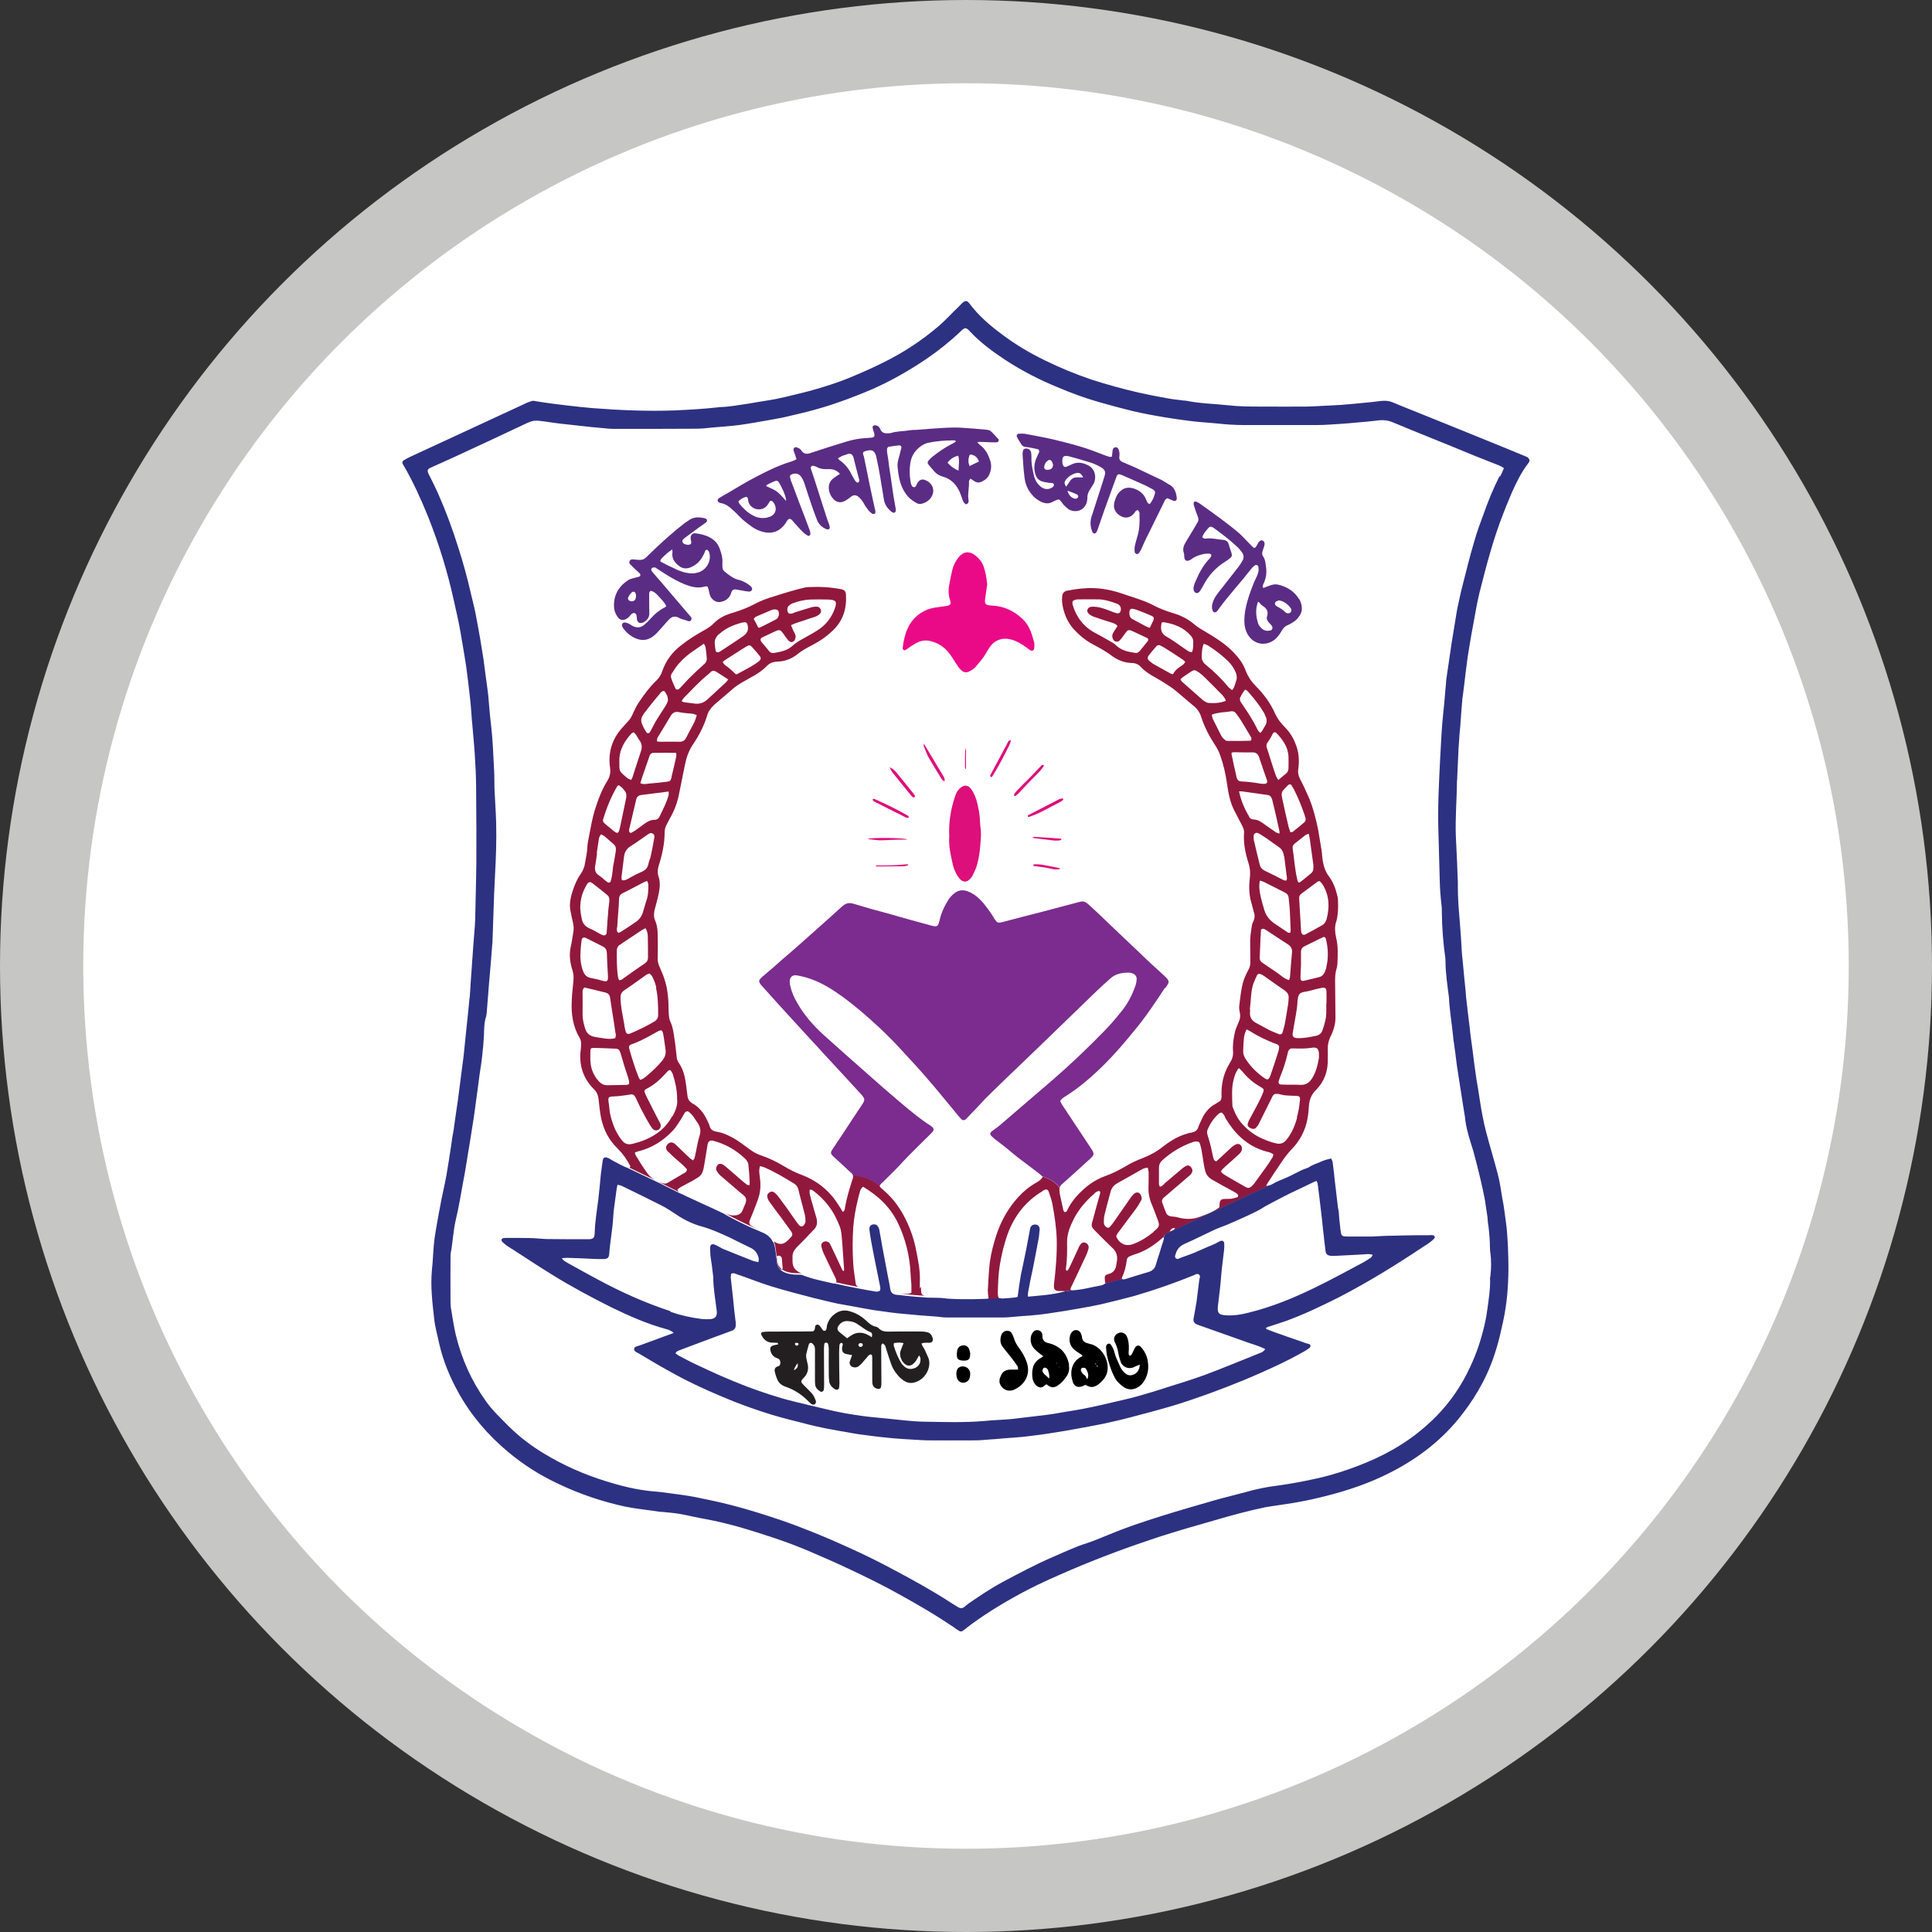 <?xml version="1.0" encoding="UTF-8"?>
<svg id="Layer_2" data-name="Layer 2" xmlns="http://www.w3.org/2000/svg" viewBox="0 0 116.04 116.04">
  <rect x="0" y="0" width="116.04" height="116.04" fill="#333333" stroke="none"/>
  <defs>
    <style>
      .cls-1, .cls-2 {
        fill: #fff;
      }

      .cls-3 {
        fill: #7b2c8e;
      }

      .cls-4 {
        fill: #5b2c84;
      }

      .cls-2 {
        stroke: #c6c6c5;
        stroke-miterlimit: 10;
        stroke-width: 5px;
      }

      .cls-5 {
        fill: #2d3182;
      }

      .cls-6 {
        fill: #2d307f;
      }

      .cls-7 {
        fill: #91183d;
      }

      .cls-8 {
        fill: #dd0f7a;
      }

      .cls-9 {
        fill: none;
      }

      .cls-10 {
        fill: #ea0a88;
      }

      .cls-11 {
        fill: #231f20;
      }
    </style>
  </defs>
  <g id="Layer_1-2" data-name="Layer 1">
    <g>
      <circle class="cls-2" cx="58.02" cy="58.02" r="55.52"/>
      <g>
        <path class="cls-1" d="M45.57,75.57c.01,.06-.01,.14-.02,.23-.12-.04-.22-.04-.3-.07-.62-.24-1.23-.49-1.85-.74-.1-.05-.21-.12-.31-.17-.07-.03-.14-.07-.2-.09-.12-.03-.21,.01-.23,.13,0,.05-.01,.09-.01,.14,.01,.14,.01,.27,.02,.41,.06,.4,.12,.8,.16,1.2,.01,.02,.01,.05,.01,.08,0,.69,.13,1.36,.21,2.05,.03,.29-.07,.44-.37,.48-.18,.01-.36,.01-.55-.01-.63-.08-1.26-.22-1.86-.43-1.52-.5-2.99-1.16-4.41-1.93-.51-.28-1.04-.56-1.55-.85-.14-.07-.28-.16-.41-.24-.04-.02-.06-.07-.15-.16,.19-.01,.29-.03,.41-.02,.49,.01,.98,.04,1.47,.06,.22,.01,.44,.02,.66,.01,.21-.01,.29-.08,.31-.29,.05-.74,.2-1.48,.24-2.22,.02-.43,.1-.86,.15-1.28,.02-.15,.04-.29,.06-.44,.01-.07,.03-.14,.05-.23,.1,.03,.19,.03,.26,.07,.79,.38,1.57,.77,2.35,1.16,.33,.16,.63,.37,.94,.57,.49,.33,1,.57,1.56,.72,.56,.16,1.08,.4,1.61,.64,.42,.21,.84,.42,1.26,.62,.28,.13,.44,.35,.5,.64Z"/>
        <path class="cls-1" d="M75.97,81.04c-.09,.15-.21,.2-.33,.24-1.08,.43-2.15,.88-3.25,1.29-.79,.29-1.61,.54-2.41,.79-.57,.19-1.15,.36-1.72,.52-.45,.13-.91,.22-1.36,.33-.49,.12-.98,.23-1.47,.33-.55,.12-1.09,.2-1.63,.29-.31,.06-.63,.11-.94,.15-.58,.07-1.18,.14-1.76,.21-.66,.09-1.34,.09-2.01,.16-1.19,.1-2.39,.06-3.57,.04-.76-.01-1.51-.12-2.27-.19-.5-.05-1-.09-1.5-.16-.71-.1-1.42-.22-2.13-.4-.66-.16-1.34-.31-2-.48-.93-.23-1.84-.54-2.73-.87-1.06-.4-2.08-.86-3.11-1.35-.33-.15-.65-.33-.98-.5-.08-.04-.15-.11-.23-.15,.06-.14,.15-.15,.24-.19,.73-.28,1.47-.55,2.21-.83,.29-.11,.59-.21,.9-.33,.21-.08,.27-.16,.27-.38v-.12c-.06-.49-.12-.97-.16-1.45-.05-.42-.09-.84-.14-1.25,0-.08,.02-.16,.02-.23,.14-.08,.24-.01,.34,.02,.68,.23,1.34,.5,2.01,.71,.87,.27,1.77,.5,2.65,.73,.47,.12,.93,.22,1.4,.33,.5,.09,.99,.17,1.49,.27,.35,.06,.7,.13,1.05,.17,.47,.07,.92,.13,1.38,.17,.69,.07,1.37,.12,2.05,.17,.19,.02,.37,.05,.56,.05h3.49c.15,0,.29-.02,.44-.03,.38-.04,.76-.06,1.14-.09,.33-.03,.65-.06,.98-.11,.65-.09,1.29-.2,1.93-.31,.42-.07,.84-.15,1.26-.24,.69-.16,1.36-.33,2.04-.51,1.21-.35,2.4-.77,3.57-1.24,.1-.05,.23-.14,.34-.03,.09,.09,.01,.21,0,.31-.06,.43-.1,.85-.16,1.28-.05,.3-.1,.61-.16,.91-.01,.06-.02,.12-.03,.17-.01,.13,.05,.22,.15,.28,.07,.03,.13,.06,.2,.08,.99,.35,1.97,.7,2.96,1.05,.26,.09,.54,.17,.79,.28,.07,.02,.13,.06,.21,.1Z"/>
        <path class="cls-1" d="M82.45,75.39c-.05,.07-.06,.12-.09,.14-.16,.1-.33,.22-.5,.31-.97,.51-1.92,1.04-2.9,1.51-1.27,.62-2.57,1.15-3.95,1.49-.45,.12-.92,.19-1.38,.16-.43-.03-.51-.14-.47-.56,.07-.62,.16-1.23,.2-1.86,.04-.5,.12-1,.17-1.5,.01-.13,.02-.27,.01-.4-.01-.14-.12-.19-.24-.14-.09,.04-.15,.07-.16,.08-.12,.09-.34,.15-1.14,.51-.35,.17-.73,.28-1.09,.42-.09,.04-.19,.11-.28,.02-.09-.09-.02-.2,.01-.3,.08-.26,.24-.43,.5-.55,.63-.28,1.24-.59,1.86-.88,.3-.13,.62-.23,.92-.37,.51-.22,1.01-.44,1.51-.69,.22-.1,.42-.24,.63-.36,.45-.24,.9-.48,1.34-.7,.43-.21,.86-.41,1.3-.62,.12-.06,.24-.12,.38-.17,.02,.06,.07,.12,.07,.16,.07,.57,.15,1.14,.21,1.72,.06,.44,.09,.9,.15,1.35,.03,.31,.07,.63,.11,.94,.02,.23,.1,.3,.33,.33,.08,.01,.17,0,.26,0,.4-.02,.78-.04,1.18-.06,.19-.01,.36-.02,.55-.03,.16-.01,.31-.04,.52,.03Z"/>
        <path class="cls-1" d="M91.79,27.49c-.06-.04-.11-.06-.16-.08-.45-.19-.91-.37-1.36-.56-1.41-.57-2.82-1.15-4.24-1.72-.8-.33-1.62-.64-2.42-.98-.21-.08-.42-.09-.65-.07-.61,.08-1.21,.13-1.83,.19-.37,.04-.76,.06-1.14,.08-.51,.02-1.02,.06-1.54,.07-.88,.01-1.77,0-2.65,0-.69,0-1.37,0-2.06-.08-.83-.09-1.66-.1-2.49-.27-.05-.01-.09-.01-.14-.01-.33-.05-.64-.07-.95-.13-.59-.1-1.18-.22-1.77-.35-.95-.22-1.9-.48-2.83-.78-.97-.33-1.89-.71-2.79-1.15-.91-.44-1.77-.95-2.58-1.56-.73-.54-1.42-1.13-1.97-1.87-.02-.02-.05-.06-.07-.08-.08-.07-.17-.08-.27-.01s-.17,.16-.27,.26c-.4,.38-.78,.8-1.21,1.18-1.02,.87-2.14,1.61-3.34,2.2-.58,.29-1.18,.56-1.78,.81-.86,.37-1.77,.66-2.68,.91-.65,.16-1.31,.33-1.97,.47-.52,.1-1.06,.17-1.59,.27-.58,.08-1.16,.2-1.76,.22-.03,0-.07,0-.11,.01-.87,.1-1.76,.15-2.64,.19-1.66,.06-3.32-.01-4.97-.14-.24-.02-.49-.05-.73-.07-.54-.06-1.07-.12-1.61-.19-.36-.05-.72-.1-1.09-.16-.03-.01-.07-.01-.13-.02-.06,.02-.15,.04-.22,.07-.11,.04-.21,.08-.3,.13-1.3,.6-2.61,1.21-3.91,1.81-.98,.45-1.97,.91-2.94,1.36-.12,.06-.24,.12-.35,.19-.13,.07-.14,.15-.07,.28,.01,.03,.04,.07,.06,.09,.56,.98,1.02,1.99,1.44,3.03,.66,1.65,1.18,3.35,1.56,5.09,.14,.61,.27,1.2,.38,1.8,.12,.68,.23,1.36,.34,2.04,.09,.65,.17,1.32,.24,1.97,.06,.48,.08,.95,.12,1.43,.01,.06,.02,.13,.02,.19,.06,.73,.14,1.47,.17,2.2,.05,.72,.06,1.44,.06,2.16,.01,1.29,.02,2.58,.01,3.88-.01,1.14-.05,2.28-.07,3.42,0,.13-.02,.27-.02,.41-.02,.2-.03,.41-.05,.62-.02,.3-.05,.62-.07,.92-.01,.29-.05,.58-.06,.88-.05,.58-.08,1.18-.12,1.76,0,.05-.01,.11-.02,.15-.06,.62-.12,1.24-.19,1.86-.05,.52-.11,1.05-.16,1.57,0,.02-.01,.05-.01,.08-.1,.79-.21,1.59-.31,2.4-.02,.21-.06,.42-.09,.63-.06,.44-.13,.9-.19,1.34-.06,.34-.12,.68-.16,1.02-.09,.56-.17,1.14-.27,1.7-.09,.51-.21,1.01-.31,1.51-.1,.55-.21,1.08-.3,1.63-.06,.35-.12,.7-.15,1.06-.05,.51-.06,1.02-.12,1.54-.09,.99,.03,1.97,.14,2.94,.05,.48,.19,.95,.29,1.43,.23,1.04,.63,2.01,1.14,2.94,.77,1.4,1.78,2.58,3,3.6,.93,.78,1.94,1.42,3.04,1.93,1.28,.61,2.62,1.06,4,1.36,.69,.14,1.38,.2,2.07,.31,.06,.01,.12,0,.19,.01,.34,.04,.69,.06,1.02,.12,.51,.09,1.02,.22,1.55,.31,.72,.13,1.43,.31,2.14,.51,1.37,.41,2.75,.85,4.06,1.41,.79,.34,1.58,.68,2.36,1.05,1.09,.51,2.19,1.05,3.25,1.65,.93,.52,1.86,1.05,2.75,1.65,.16,.1,.33,.21,.49,.33,.29,.2,.3,.2,.57-.02,.1-.08,.21-.16,.31-.24,1.06-.78,2.19-1.45,3.35-2.06,.86-.45,1.76-.84,2.64-1.22,1.72-.74,3.49-1.39,5.27-1.98,1.12-.36,2.26-.69,3.39-1.01,1-.29,2-.57,3.03-.78,.14-.02,.29-.05,.43-.07,.55-.09,1.09-.15,1.64-.26,.51-.09,1.04-.21,1.55-.34,1.35-.34,2.68-.79,3.92-1.43,1.7-.87,3.17-2.01,4.33-3.54,.45-.58,.85-1.2,1.19-1.85,.48-.9,.8-1.85,1.04-2.83,.13-.55,.26-1.11,.34-1.66,.15-1,.19-2.02,.16-3.05-.01-.48-.03-.95-.07-1.43-.03-.43-.1-.87-.16-1.32-.03-.27-.08-.52-.13-.79-.08-.49-.15-.98-.27-1.44-.22-.85-.48-1.68-.7-2.53-.08-.3-.15-.62-.21-.93-.11-.56-.19-1.13-.28-1.7-.06-.34-.12-.68-.16-1.02-.06-.43-.12-.87-.17-1.3-.06-.45-.13-.91-.17-1.35-.08-.59-.14-1.18-.21-1.76-.01-.09-.02-.2-.02-.29-.07-.65-.13-1.29-.19-1.94-.02-.17-.04-.34-.05-.51-.03-.61-.07-1.2-.12-1.8-.06-.71-.12-1.42-.12-2.13,.01-.26-.01-.51-.02-.77-.02-.77-.07-1.52-.1-2.28-.04-1.11,.06-2.21,.07-3.32,0-.02,.01-.05,.01-.07,.01-.44,.04-.88,.06-1.33,.01-.35,.03-.71,.06-1.06,.01-.29,.05-.57,.07-.85,.03-.52,.08-1.05,.12-1.57,0-.06,.01-.1,.02-.15,.06-.47,.12-.92,.17-1.38,.06-.49,.12-.98,.2-1.45,.09-.57,.19-1.14,.3-1.71,.1-.58,.21-1.18,.35-1.76,.22-.87,.44-1.73,.7-2.6,.34-1.16,.76-2.28,1.24-3.39,.28-.62,.57-1.22,.99-1.76,.01-.02,.02-.05,.04-.06,.05-.09,.03-.17-.05-.23Zm-6.33,47.37c-1.65,1.11-3.33,2.14-5.09,3.05-1.06,.54-2.13,1.06-3.26,1.45-.3,.11-.61,.2-.91,.3-.07,.01-.13,.05-.2,.08,.01,.02,.01,.05,.01,.07,.13,.06,.27,.12,.41,.16,.58,.21,1.18,.42,1.77,.62,.12,.05,.26,.08,.38,.12,.1,.03,.13,.16,.05,.23-.09,.07-.19,.13-.28,.19-1.14,.65-2.34,1.19-3.55,1.7-1.41,.58-2.84,1.11-4.29,1.56-.88,.28-1.79,.5-2.69,.74-.52,.14-1.05,.26-1.57,.37-.77,.15-1.55,.3-2.32,.43-.7,.13-1.41,.23-2.11,.31-.49,.07-.98,.09-1.47,.13-.28,.02-.56,.06-.85,.07-.31,.02-.63,.06-.95,.06-.95,0-1.91,.01-2.87,0-.49-.01-.98-.06-1.47-.08-.22-.01-.44-.02-.66-.05-.5-.06-1-.11-1.49-.17-.33-.04-.64-.08-.95-.14-.51-.09-1.04-.18-1.55-.28-.43-.09-.86-.19-1.29-.3-.64-.16-1.28-.33-1.92-.51-1.01-.31-2.02-.68-3-1.09-1.11-.45-2.18-.95-3.21-1.55-.62-.34-1.21-.7-1.82-1.06-.1-.06-.28-.1-.26-.27,.02-.14,.19-.15,.3-.19,.68-.24,1.35-.5,2.07-.76-.06-.06-.09-.09-.13-.1-.08-.05-.17-.09-.27-.12-1.15-.31-2.25-.79-3.32-1.31-1.22-.61-2.42-1.25-3.58-1.97-.78-.48-1.55-.99-2.32-1.49-.14-.08-.28-.16-.41-.26-.09-.08-.19-.15-.28-.24-.02-.02-.05-.09-.03-.13,.01-.03,.07-.07,.12-.08,.09-.01,.19-.01,.29-.01,.44,0,.88,0,1.33,.01,.27,0,.54,.03,.8,.05,.14,.01,.27,.01,.41,.01,.73,.01,1.48,.01,2.21,.01,.36,0,.43-.05,.44-.42,.02-.69,.14-1.35,.22-2.01,.06-.5,.1-1,.15-1.5,.04-.27,.07-.54,.11-.8,.02-.17,.14-.23,.29-.16,.09,.03,.17,.09,.26,.14,.33,.17,.64,.35,.97,.48,.56,.27,1.12,.55,1.68,.8,.06,.04,.13,.07,.19,.09,.42,.21,.83,.41,1.24,.62,.12,.05,.23,.1,.35,.16,.3,.14,.62,.29,.93,.43,.47,.21,.93,.42,1.38,.64,.02,.01,.05,.02,.07,.05,.13,.07,.27,.14,.41,.22,.57,.3,1.12,.56,1.65,.78,.05,.02,.1,.05,.16,.07,.1,.05,.21,.11,.3,.16,.13,.09,.23,.2,.3,.34,.02,.05,.06,.08,.09,.12,.05,.17,.09,.37,.12,.59,0,.04,.01,.07,.01,.09,.06,.44,.05,.65,.2,.86,.14,.19,.45,.41,1.22,.38,.05,0,.09,.01,.13,.01,.62,.26,1.27,.37,1.91,.52,.02,.01,.06,0,.08,0,.45,.1,.94,.21,1.44,.3,.34,.07,.7,.13,1.06,.19,.07,0,.13-.01,.2-.05,.07-.13,.02-.26,0-.37-.06-.26-.12-.52-.16-.79-.12-.57-.23-1.15-.34-1.73-.05-.24-.08-.5-.12-.76-.02-.19,.05-.29,.18-.33,.17-.05,.3,.02,.38,.21,.02,.06,.03,.14,.05,.21,.06,.3,.12,.61,.16,.9,.12,.62,.23,1.23,.35,1.85,.05,.22,.09,.45,.13,.69,.02,.17,.12,.28,.24,.33,.01,.01,.04,.01,.05,.01,.03,.01,.07,.02,.1,.02,.05,0,.08,.01,.13,.01h.03c.23,.04,.48,.06,.72,.08s.5,.05,.77,.06c.04,.01,.08,.01,.12,.01,.06,.01,.12,.02,.17,.01,.29,.01,.59,0,.88,.03,.16,.02,.31,.04,.48,.04,.19,.01,.36,.02,.55,.02,.52,.01,1.02,0,1.52-.02,.29,0,.58-.01,.86-.04,.03,.02,.08,.02,.14,.02,.24-.01,.49-.03,.73-.06,.03,0,.06-.01,.08-.02h.02s.05-.02,.06-.02c.06-.44,.12-.87,.19-1.29,.1-.54,.22-1.06,.33-1.58,.08-.41,.15-.83,.23-1.23,.03-.17,.16-.27,.35-.24,.15,.02,.24,.14,.22,.33-.02,.2-.03,.41-.08,.62-.1,.59-.22,1.18-.34,1.77-.06,.31-.14,.62-.19,.93-.04,.21-.12,.42-.09,.66v.02c.74-.07,1.48-.12,2.19-.31,.02,0,.03,0,.06-.01,.13-.01,.24-.03,.37-.06h.02c.59-.02,1.19-.2,1.78-.3,.08-.01,.15-.07,.24-.12,.35-.09,.69-.17,1-.27,.01,.01,.01,.02,.03,.03,.05,0,.09,0,.14-.01,.49-.15,.98-.31,1.47-.45,.08-.02,.14-.06,.2-.12h.01c.08-.07,.14-.17,.17-.29,.07-.23,.14-.47,.22-.7,.08-.29,.17-.58,.27-.87,0-.02-.01-.03-.01-.08,.01-.06,.03-.13,.06-.19,2.08-.98,4.17-1.95,6.25-2.93,.08-.01,.15-.05,.21-.08,0,0,.02-.01,.15-.08,.06-.04,.1-.06,.16-.08,.14-.07,.21-.09,.35-.15,.44-.17,.62-.29,1.02-.49,.08-.05,.16-.07,.23-.1,.09-.04,.2-.06,.28-.11,.26-.19,.56-.26,.83-.38,.16-.07,.33-.1,.51-.15,.04,.08,.08,.14,.09,.21,.04,.24,.06,.49,.09,.73,.01,.07,.01,.14,.02,.22l.21,1.78c.01,.11,.03,.2,.05,.29,.02,.29,.05,.57,.08,.85,.01,.14,.02,.29,.06,.43,.02,.11,.09,.17,.21,.17,.08,.01,.17,.01,.26,.01h1.36c.42-.01,.84-.05,1.26-.05,.5-.02,1-.02,1.5-.03h.7c.07-.01,.13-.01,.19,0,.09,.01,.14,.12,.07,.2-.07,.08-.16,.15-.24,.21-.13,.11-.27,.19-.4,.27Z"/>
        <g>
          <g>
            <path class="cls-5" d="M91.79,27.49c-.06-.04-.11-.06-.16-.08-.45-.19-.91-.37-1.36-.56-1.41-.57-2.82-1.15-4.24-1.72-.8-.33-1.62-.64-2.42-.98-.21-.08-.42-.09-.65-.07-.61,.08-1.21,.13-1.83,.19-.37,.04-.76,.06-1.14,.08-.51,.02-1.02,.06-1.54,.07-.88,.01-1.77,0-2.65,0-.69,0-1.37,0-2.06-.08-.83-.09-1.66-.1-2.49-.27-.05-.01-.09-.01-.14-.01-.33-.05-.64-.07-.95-.13-.59-.1-1.18-.22-1.77-.35-.95-.22-1.9-.48-2.83-.78-.97-.33-1.89-.71-2.79-1.15-.91-.44-1.77-.95-2.58-1.56-.73-.54-1.42-1.13-1.97-1.87-.02-.02-.05-.06-.07-.08-.08-.07-.17-.08-.27-.01s-.17,.16-.27,.26c-.4,.38-.78,.8-1.21,1.18-1.02,.87-2.14,1.61-3.34,2.2-.58,.29-1.18,.56-1.78,.81-.86,.37-1.77,.66-2.68,.91-.65,.16-1.31,.33-1.97,.47-.52,.1-1.06,.17-1.59,.27-.58,.08-1.16,.2-1.76,.22-.03,0-.07,0-.11,.01-.87,.1-1.76,.15-2.64,.19-1.66,.06-3.32-.01-4.97-.14-.24-.02-.49-.05-.73-.07-.54-.06-1.07-.12-1.61-.19-.36-.05-.72-.1-1.09-.16-.03-.01-.07-.01-.13-.02-.06,.02-.15,.04-.22,.07-.11,.04-.21,.08-.3,.13-1.3,.6-2.61,1.21-3.91,1.81-.98,.45-1.97,.91-2.94,1.36-.12,.06-.24,.12-.35,.19-.13,.07-.14,.15-.07,.28,.01,.03,.04,.07,.06,.09,.56,.98,1.02,1.99,1.44,3.03,.66,1.65,1.18,3.35,1.56,5.09,.14,.61,.27,1.2,.38,1.8,.12,.68,.23,1.36,.34,2.04,.09,.65,.17,1.32,.24,1.97,.06,.48,.08,.95,.12,1.43,.01,.06,.02,.13,.02,.19,.06,.73,.14,1.47,.17,2.2,.05,.72,.06,1.44,.06,2.16,.01,1.29,.02,2.58,.01,3.88-.01,1.14-.05,2.28-.07,3.42,0,.13-.02,.27-.02,.41-.02,.2-.03,.41-.05,.62-.02,.3-.05,.62-.07,.92-.01,.29-.05,.58-.06,.88-.05,.58-.08,1.18-.12,1.76,0,.05-.01,.11-.02,.15-.06,.62-.12,1.24-.19,1.86-.05,.52-.11,1.05-.16,1.57,0,.02-.01,.05-.01,.08-.1,.79-.21,1.59-.31,2.4-.02,.21-.06,.42-.09,.63-.06,.44-.13,.9-.19,1.34-.06,.34-.12,.68-.16,1.02-.09,.56-.17,1.14-.27,1.7-.09,.51-.21,1.01-.31,1.51-.1,.55-.21,1.08-.3,1.63-.06,.35-.12,.7-.15,1.06-.05,.51-.06,1.02-.12,1.54-.09,.99,.03,1.97,.14,2.94,.05,.48,.19,.95,.29,1.43,.23,1.04,.63,2.01,1.14,2.94,.77,1.4,1.78,2.58,3,3.6,.93,.78,1.94,1.42,3.04,1.93,1.28,.61,2.62,1.06,4,1.36,.69,.14,1.38,.2,2.07,.31,.06,.01,.12,0,.19,.01,.34,.04,.69,.06,1.02,.12,.51,.09,1.02,.22,1.55,.31,.72,.13,1.43,.31,2.14,.51,1.37,.41,2.75,.85,4.06,1.41,.79,.34,1.58,.68,2.36,1.05,1.09,.51,2.19,1.05,3.25,1.65,.93,.52,1.86,1.05,2.75,1.65,.16,.1,.33,.21,.49,.33,.29,.2,.3,.2,.57-.02,.1-.08,.21-.16,.31-.24,1.06-.78,2.19-1.45,3.35-2.06,.86-.45,1.76-.84,2.64-1.22,1.72-.74,3.49-1.39,5.27-1.98,1.12-.36,2.26-.69,3.39-1.01,1-.29,2-.57,3.03-.78,.14-.02,.29-.05,.43-.07,.55-.09,1.09-.15,1.64-.26,.51-.09,1.04-.21,1.55-.34,1.35-.34,2.68-.79,3.92-1.43,1.7-.87,3.17-2.01,4.33-3.54,.45-.58,.85-1.2,1.19-1.85,.48-.9,.8-1.85,1.04-2.83,.13-.55,.26-1.11,.34-1.66,.15-1,.19-2.02,.16-3.05-.01-.48-.03-.95-.07-1.43-.03-.43-.1-.87-.16-1.32-.03-.27-.08-.52-.13-.79-.08-.49-.15-.98-.27-1.44-.22-.85-.48-1.68-.7-2.53-.08-.3-.15-.62-.21-.93-.11-.56-.19-1.13-.28-1.7-.06-.34-.12-.68-.16-1.02-.06-.43-.12-.87-.17-1.3-.06-.45-.13-.91-.17-1.35-.08-.59-.14-1.18-.21-1.76-.01-.09-.02-.2-.02-.29-.07-.65-.13-1.29-.19-1.94-.02-.17-.04-.34-.05-.51-.03-.61-.07-1.2-.12-1.8-.06-.71-.12-1.42-.12-2.13,.01-.26-.01-.51-.02-.77-.02-.77-.07-1.52-.1-2.28-.04-1.11,.06-2.21,.07-3.32,0-.02,.01-.05,.01-.07,.01-.44,.04-.88,.06-1.33,.01-.35,.03-.71,.06-1.06,.01-.29,.05-.57,.07-.85,.03-.52,.08-1.05,.12-1.57,0-.06,.01-.1,.02-.15,.06-.47,.12-.92,.17-1.38,.06-.49,.12-.98,.2-1.45,.09-.57,.19-1.14,.3-1.71,.1-.58,.21-1.18,.35-1.76,.22-.87,.44-1.73,.7-2.6,.34-1.16,.76-2.28,1.24-3.39,.28-.62,.57-1.22,.99-1.76,.01-.02,.02-.05,.04-.06,.05-.09,.03-.17-.05-.23Zm-1.73,1.12c-.36,.71-.66,1.44-.93,2.2-.21,.56-.42,1.13-.58,1.7-.26,.87-.48,1.76-.7,2.63-.12,.45-.21,.91-.31,1.36-.04,.2-.07,.38-.1,.58-.08,.54-.18,1.06-.26,1.59-.1,.71-.21,1.41-.31,2.12-.01,.08-.02,.16-.02,.26-.06,.57-.09,1.14-.16,1.72-.1,.92-.14,1.85-.19,2.78-.07,1.41-.15,2.83-.11,4.24,.02,.98,.06,1.97,.08,2.94,.01,.58,.05,1.15,.12,1.72,.01,.12,.01,.22,.01,.34,.01,.92,.08,1.84,.21,2.75,0,.06,.01,.13,.01,.19,0,.73,.12,1.47,.21,2.2,.01,.12,.01,.24,.02,.36,.02,.22,.05,.44,.07,.66,.06,.43,.11,.87,.16,1.31,.01,.13,.02,.27,.05,.4,.06,.44,.12,.87,.17,1.31,.05,.3,.09,.61,.14,.91,.09,.62,.2,1.23,.29,1.85,.04,.21,.07,.42,.09,.62,.09,.62,.29,1.2,.47,1.78,.15,.54,.28,1.07,.41,1.61,.1,.43,.2,.86,.28,1.29,.06,.35,.1,.71,.16,1.06,.02,.19,.02,.37,.06,.55,.05,.43,.09,.86,.09,1.29,0,.09,.01,.19,.02,.29,.07,.47,.06,.93,.01,1.4-.01,.08-.04,.16-.02,.26,.01,.59-.09,1.2-.17,1.79-.07,.54-.19,1.06-.34,1.58-.23,.84-.56,1.64-.97,2.42-.71,1.33-1.66,2.44-2.84,3.37-1.27,1.01-2.7,1.7-4.21,2.22-.66,.23-1.34,.43-2.02,.57-.73,.16-1.49,.3-2.23,.4-.66,.08-1.32,.22-1.94,.4-.62,.17-1.24,.31-1.86,.49-.81,.23-1.62,.47-2.43,.71-1.07,.33-2.13,.66-3.18,1.06-.3,.12-.61,.24-.92,.37-.35,.14-.7,.29-1.06,.41-.72,.22-1.4,.55-2.08,.84-1.04,.45-2.04,.98-3.03,1.51-.71,.38-1.37,.83-2.03,1.28-.09,.06-.17,.14-.26,.21-.12,.1-.24,.1-.37,.03-.2-.13-.4-.24-.59-.37-1.06-.68-2.15-1.28-3.26-1.87-.92-.5-1.85-.95-2.8-1.38-1.3-.59-2.63-1.14-3.99-1.61-.98-.33-1.95-.64-2.96-.9-.73-.19-1.45-.34-2.19-.49-.47-.09-.92-.15-1.38-.21-.41-.06-.8-.11-1.21-.14-.97-.09-1.91-.33-2.84-.62-1.27-.4-2.48-.93-3.62-1.62-.79-.47-1.52-1.02-2.18-1.68-.48-.49-.97-.94-1.36-1.5-.86-1.2-1.45-2.53-1.8-3.96-.13-.56-.21-1.12-.3-1.66-.02-.15-.02-.3-.02-.44-.01-.84,0-1.68,0-2.5,0-.1,0-.2,.01-.3,.13-.68,.15-1.36,.31-2.04,.18-.74,.3-1.51,.44-2.27,.11-.54,.19-1.08,.28-1.63,.05-.3,.1-.61,.15-.91,.07-.42,.13-.85,.2-1.27,.05-.37,.11-.73,.15-1.09,.07-.5,.14-1,.2-1.5,.06-.41,.13-.81,.17-1.23,.05-.41,.08-.8,.1-1.21,.01-.37,.01-.73,.13-1.09,.01-.06,.02-.12,.03-.17,.05-.59,.09-1.18,.14-1.77,.07-.8,.14-1.61,.2-2.42,.01-.03,.01-.07,.01-.1,.03-.97,.07-1.93,.1-2.91,.02-.35,.03-.71,.05-1.06,.06-1.08,.1-2.16,.07-3.25-.02-.66-.07-1.34-.1-2.01-.01-.36,0-.72-.02-1.07-.05-.93-.08-1.86-.19-2.79-.07-.56-.11-1.12-.16-1.69-.05-.48-.13-.97-.19-1.45-.05-.34-.08-.69-.14-1.02-.05-.33-.11-.65-.16-.98-.09-.52-.19-1.06-.29-1.58-.08-.4-.19-.79-.28-1.19-.21-.91-.45-1.8-.74-2.69-.35-1.13-.76-2.23-1.24-3.31-.17-.37-.36-.76-.55-1.13-.09-.21-.07-.28,.13-.37,.63-.29,1.26-.56,1.87-.85,1.22-.56,2.43-1.13,3.64-1.7,.69-.33,.69-.31,1.44-.21,.56,.09,1.12,.15,1.69,.21,.65,.08,1.32,.14,1.98,.2,.12,.01,.24,.02,.36,.02,1.64,0,3.29,0,4.93-.01,.34,0,.66-.03,.99-.07,.54-.05,1.08-.08,1.62-.15,.61-.08,1.21-.2,1.82-.3,.45-.08,.91-.16,1.36-.28,.62-.14,1.22-.29,1.82-.47,1.01-.3,2-.68,2.97-1.09,1.16-.51,2.26-1.14,3.31-1.85,.71-.49,1.38-1.02,2.01-1.62,.28-.27,.34-.28,.61,.02,.62,.66,1.35,1.19,2.09,1.68,1,.65,2.06,1.2,3.17,1.65,.79,.34,1.59,.63,2.42,.87,.69,.2,1.37,.38,2.06,.55,.64,.15,1.29,.27,1.96,.38,.48,.08,.97,.15,1.45,.21,.45,.06,.92,.09,1.38,.13,.12,.01,.22,.02,.33,.03,.54,.06,1.06,.09,1.58,.09h4.39c.51,0,1.02-.05,1.54-.08,.23-.02,.47-.03,.7-.06,.45-.03,.91-.08,1.36-.13,.34-.05,.65-.02,.97,.12,.68,.29,1.36,.56,2.05,.84,.93,.37,1.86,.76,2.79,1.14,.51,.2,1.02,.4,1.54,.61,.08,.03,.15,.08,.26,.15-.08,.19-.15,.35-.23,.5Z"/>
            <path class="cls-7" d="M80.25,55.39c.13-.45,.13-.91,.11-1.36-.01-.09-.02-.19-.05-.28-.1-.4-.24-.78-.49-1.11-.28-.37-.37-.8-.41-1.25-.01-.12-.02-.24-.04-.36-.07-.41-.13-.8-.2-1.2-.13-.63-.28-1.24-.52-1.84-.18-.42-.37-.83-.58-1.23-.09-.2-.13-.37-.09-.59,.07-.52,.03-1.04-.18-1.52-.15-.4-.38-.73-.69-1.04-.21-.22-.4-.47-.52-.74-.28-.64-.69-1.19-1.18-1.68-.26-.26-.45-.55-.58-.88-.15-.43-.41-.78-.72-1.11-.49-.51-1.07-.88-1.68-1.24-.22-.13-.45-.26-.65-.42-.38-.34-.83-.57-1.31-.71-.43-.13-.86-.29-1.26-.51-.03-.02-.07-.03-.1-.05-.56-.26-1.15-.42-1.72-.62-.76-.26-1.52-.38-2.32-.31-.34,.02-.66,.08-.99,.14-.15,.03-.26,.15-.28,.3-.01,.13-.02,.26-.01,.37,.07,.61,.28,1.14,.67,1.61,.35,.38,.74,.71,1.2,.95,.41,.22,.8,.43,1.16,.71,.34,.24,.71,.38,1.13,.4,.23,0,.44,.07,.59,.26,.19,.2,.41,.35,.64,.49,.27,.16,.54,.3,.79,.47,.21,.13,.42,.26,.61,.42,.36,.29,.71,.61,1.07,.9,.24,.19,.41,.41,.5,.71,.19,.59,.48,1.15,.83,1.68,.13,.2,.24,.41,.31,.62,.2,.56,.33,1.14,.41,1.72,.08,.54,.17,1.06,.42,1.56l.45,.87c.09,.17,.17,.33,.15,.52-.05,.65,.1,1.27,.29,1.88,.08,.27,.09,.52,.06,.79-.06,.49-.06,.99,.08,1.47,.06,.2,.1,.41,.16,.6,.07,.19,.06,.35-.02,.54-.06,.09-.09,.2-.1,.3-.06,.37-.12,.73-.1,1.11,.01,.34,0,.69,.01,1.02,0,.2-.03,.36-.13,.52-.1,.19-.19,.38-.26,.57-.17,.52-.21,1.06-.28,1.59-.01,.12,.01,.24,.03,.36,.06,.23,.02,.43-.08,.64-.09,.21-.19,.43-.23,.66-.07,.34-.12,.7-.09,1.06,.02,.27-.06,.5-.21,.72-.37,.61-.51,1.27-.48,1.97,0,.16-.03,.27-.17,.34-.06,.03-.12,.08-.19,.12-.33,.17-.56,.43-.74,.74-.1,.21-.21,.42-.29,.64-.06,.21-.19,.29-.38,.34-.16,.02-.31,.06-.47,.12-.47,.16-.88,.42-1.27,.72-.37,.3-.77,.52-1.21,.69-.37,.14-.72,.3-1.06,.51-.38,.22-.77,.42-1.19,.57-.5,.18-.93,.45-1.32,.8-.38,.35-.72,.73-.95,1.2-.03,.08-.06,.17-.19,.17-.02-.02-.06-.07-.07-.1-.07-.34-.15-.68-.22-1.01-.01-.07-.01-.14-.02-.22,0-.05,0-.08,.01-.12-.24-.38-.71-.59-1.06-.7,.01,0,.02,.01,.05,.04-.12,.2-.29,.28-.44,.37-.4,.23-.74,.52-1.05,.86-.58,.64-.99,1.37-1.27,2.18-.19,.57-.34,1.14-.42,1.72-.07,.56-.08,1.12-.12,1.69,0,.15,.02,.31,.05,.48-.07,.02-.13,.05-.17,.05,.29,0,.58-.01,.86-.04-.08-.02-.12-.09-.13-.21-.01-.06-.01-.12-.01-.18,.02-.55,.03-1.08,.12-1.62,.11-.66,.26-1.29,.49-1.92,.4-1.06,1.07-1.92,2.05-2.51,.02-.02,.04-.04,.06-.05,.21-.11,.29-.09,.36,.13,.08,.22,.15,.44,.2,.68,.13,.71,.24,1.42,.26,2.14,.02,.9-.06,1.77-.16,2.64,0,.06-.01,.11-.01,.15-.01,.17,.08,.28,.26,.29,.07,.01,.14,0,.22,0,.07,0,.14,0,.21,.02,.13-.01,.24-.03,.37-.06-.02,0-.04-.02-.07-.05,.01-.02,.01-.06,.02-.09,.3-.64,.62-1.29,.91-1.93,.07-.14,.12-.29,.16-.44,.02-.12,0-.22-.1-.3-.12-.09-.26-.09-.36,.02-.06,.08-.12,.17-.16,.28-.16,.34-.31,.69-.48,1.04-.05,.1-.09,.22-.19,.3-.09-.04-.07-.11-.07-.15,.08-.51,.08-1.04,.07-1.55-.01-.52,.19-.99,.41-1.43,.3-.57,.71-1.06,1.2-1.48,.06-.06,.1-.11,.17-.14,.05-.02,.12-.06,.16-.04,.08,.04,.05,.13,.03,.2-.14,.49-.28,.99-.41,1.49-.13,.43-.13,.44,.2,.77s.62,.63,.94,.93c.28,.24,.36,.55,.28,.9-.01,.02-.01,.05-.01,.07-.04,.33-.16,.55-.51,.63-.19,.05-.21,.14-.19,.34,0,.06,.02,.12,.03,.22,.35-.09,.69-.17,1-.27-.02-.05,0-.09,.02-.14,.14-.3,.22-.62,.26-.95,.01-.15,.08-.24,.22-.29,.07-.02,.14-.06,.21-.08,.58-.17,1.09-.48,1.56-.87,.06-.06,.13-.1,.22-.2,0,.02,0,.03,.01,.05,.01-.06,.03-.13,.06-.19,2.08-.98,4.17-1.95,6.25-2.93-.05,.01-.09,.01-.15,0,.04-.07,.06-.12,.08-.15,.29-.44,.57-.88,.87-1.31,.16-.24,.35-.49,.55-.7,.51-.52,.85-1.14,.98-1.86,.05-.26,.07-.54,.09-.8,.03-.36,.15-.68,.43-.94,.49-.5,.72-1.13,.7-1.84,0-.21,.01-.42,0-.63-.01-.24,.05-.48,.15-.7,.21-.41,.33-.83,.31-1.28-.01-.7-.01-1.4-.02-2.1,0-.24,.01-.47,.08-.7,.02-.11,.06-.21,.06-.33,.02-.52,.05-1.05-.08-1.57-.07-.3-.09-.62-.01-.91Zm-1.65-5.32c.04,.16,.07,.28,.08,.4,.07,.48,.13,.97,.2,1.45,.01,.08,.01,.16,0,.26,0,.1-.04,.19-.12,.26-.22,.19-.45,.37-.69,.56-.01,.01-.04,0-.08,0-.02-.03-.05-.07-.06-.12-.16-.63-.19-1.28-.29-1.92-.02-.12,.02-.21,.12-.29l.66-.52s.08-.04,.17-.07Zm-1.01-2.86c.05,.06,.08,.13,.12,.19,.26,.51,.48,1.05,.66,1.59,.01,.06,.03,.12,.05,.17,.01,.09-.01,.17-.08,.23-.23,.2-.48,.4-.71,.58-.01,.01-.05,.01-.13,.01-.05-.16-.11-.3-.14-.47-.12-.49-.22-.98-.33-1.47-.02-.08-.03-.16-.05-.26-.01-.14,.02-.26,.13-.36,.09-.08,.16-.17,.26-.27,.07-.06,.16-.05,.22,.03Zm-1.87,9.04c0-.14,.01-.29,.02-.42,.13-.09,.21-.02,.29,.02,.29,.19,.57,.38,.86,.57,.15,.1,.31,.2,.47,.3,.17,.12,.27,.27,.24,.49-.05,.49-.08,.98-.12,1.47-.01,.05-.02,.09-.06,.19-.11-.05-.19-.07-.26-.12-.13-.07-.24-.17-.36-.26-.31-.21-.63-.43-.94-.64-.14-.08-.21-.19-.2-.36,.02-.41,.04-.83,.05-1.24Zm-.05-3.36c.12,.03,.19,.05,.24,.08,.42,.21,.83,.42,1.25,.63,.14,.07,.23,.17,.24,.34,.02,.26,.06,.5,.07,.76,.02,.4,.03,.79,.05,1.18,0,.05-.02,.09-.02,.13-.11,.05-.16-.01-.22-.05-.24-.16-.49-.33-.73-.49-.29-.2-.5-.45-.61-.8-.1-.35-.21-.7-.27-1.06-.03-.22-.06-.44,0-.71Zm.77-8.82c.06-.1,.16-.12,.24-.03,.38,.41,.7,.85,.71,1.44,.01,.22,0,.44,0,.66,0,.14-.06,.26-.17,.34-.14,.11-.28,.23-.44,.37-.14-.18-.17-.34-.23-.5-.13-.4-.26-.79-.38-1.19-.02-.07-.05-.14-.07-.21-.06-.15-.04-.28,.07-.41,.11-.15,.19-.31,.28-.48Zm-1.93-2.21c.07-.15,.15-.3,.28-.44,.06,.03,.12,.06,.15,.1,.37,.41,.71,.84,.99,1.31,.02,.06,.05,.12,.07,.17,.12,.22,.1,.44-.05,.65-.08,.12-.12,.27-.26,.37-.06-.07-.13-.13-.16-.2-.26-.54-.57-1.02-.91-1.51-.03-.05-.07-.09-.1-.15-.06-.11-.07-.21-.01-.31Zm-2.2-3.19c.1,.04,.17,.06,.23,.09,.44,.28,.85,.59,1.22,.95,.2,.2,.36,.43,.47,.7,.06,.16,.08,.33,.01,.5-.03,.1-.06,.21-.1,.31-.02,.07-.07,.14-.13,.23-.08-.06-.16-.11-.21-.16-.41-.5-.86-.94-1.36-1.35-.2-.15-.29-.34-.26-.61,.02-.21,.01-.43,.13-.68Zm-2.53-1.28c.08-.01,.11-.02,.13-.02,.62,.11,1.18,.31,1.61,.81,.09,.1,.15,.21,.15,.36-.01,.2,.02,.41-.08,.63-.07-.01-.14-.01-.2-.05-.14-.08-.27-.19-.4-.27-.3-.21-.61-.43-.92-.61-.27-.15-.36-.35-.33-.64,.01-.07,.02-.14,.03-.22Zm-1.56-.78c.33,.12,.64,.24,.95,.38,.15,.07,.16,.14,.09,.3-.06,.13-.12,.26-.2,.42-.1-.03-.16-.06-.21-.08-.27-.14-.55-.29-.81-.43-.12-.07-.19-.15-.2-.29-.04-.33,.06-.41,.37-.3Zm.21,2.51c-.07,.08-.16,.12-.27,.09-.42-.06-.84-.15-1.16-.48-.08-.08-.2-.14-.3-.2-.35-.21-.71-.4-1.06-.59-.6-.36-.99-.9-1.2-1.57-.01-.05-.02-.09-.03-.14-.01-.08,.02-.15,.09-.17,.08-.04,.17-.06,.26-.06,.43,0,.86-.01,1.28,0,.37,.02,.72,.14,1.07,.27,.19,.07,.27,.3,.17,.49-.02,.05-.1,.08-.15,.08-.09-.01-.19-.05-.28-.08-.34-.13-.66-.27-1.01-.31-.12-.01-.22-.02-.33,0-.2,.04-.27,.26-.13,.4,.08,.08,.2,.15,.31,.19,.35,.13,.71,.24,1.07,.35,.12,.05,.24,.06,.36,.21-.07,.1-.14,.21-.2,.31-.04,.06-.08,.12-.1,.19-.05,.14,.03,.37,.15,.42,.14,.06,.26-.01,.33-.11,.12-.13,.21-.28,.31-.41,.09-.14,.19-.19,.34-.12,.33,.14,.64,.3,.97,.45,.02,.01,.02,.04,.05,.07-.01,.02-.01,.07-.02,.09-.17,.21-.34,.42-.51,.63Zm2.02,1.37c-.06-.01-.12-.01-.15-.04-.36-.2-.71-.4-1.06-.59-.07-.05-.14-.11-.2-.16-.13-.1-.14-.22-.03-.35,.14-.19,.3-.36,.45-.54,.08-.08,.18-.08,.27-.02,.15,.08,.3,.16,.44,.26,.29,.19,.58,.37,.86,.56,.05,.03,.09,.08,.16,.15-.07,.08-.1,.15-.17,.19-.22,.14-.44,.29-.57,.55Zm1.83,1.59c-.43-.38-.86-.76-1.29-1.14-.03-.03-.06-.08-.09-.14,.05-.05,.08-.08,.13-.12l.52-.35c.16-.1,.23-.1,.4,.02,.13,.08,.24,.18,.35,.28,.35,.34,.7,.69,1.04,1.04,.12,.12,.22,.23,.29,.42-.36,.15-.7,.15-1.05,.13-.09-.01-.21-.08-.29-.14Zm1.42,2.42c-.08,0-.16-.09-.23-.15-.07-.07-.12-.16-.16-.24-.15-.3-.3-.59-.44-.88-.05-.09-.06-.19-.09-.3,.21-.1,.4-.1,.58-.14,.2-.02,.38-.03,.58-.07,.12-.01,.22,.02,.29,.12,.1,.14,.22,.29,.31,.44,.2,.31,.38,.64,.57,.95,.01,.03,.04,.07,.05,.09,.02,.08-.01,.17-.09,.17-.45,.01-.91,.02-1.36,.01Zm.56,2.13c-.1-.43-.2-.88-.29-1.33-.01-.01,0-.05,.01-.1,.07-.01,.12-.02,.16-.02,.35,0,.71,.02,1.06,.01,.22-.01,.35,.08,.42,.28,.16,.47,.31,.93,.48,1.4,.04,.13-.02,.21-.17,.21-.08,0-.16,0-.26-.02-.34-.06-.68-.1-1.01-.12-.27,0-.34-.06-.4-.3Zm.77,2.42c-.27-.45-.49-.94-.61-1.52,.12,0,.19,0,.24,.01,.44,.06,.9,.13,1.34,.19,.27,.02,.36,.09,.42,.34,.15,.61,.29,1.22,.42,1.83,.01,.05,.01,.09,.01,.17-.09-.04-.17-.05-.22-.08l-.7-.49c-.19-.14-.37-.27-.63-.28-.12,0-.22-.06-.28-.16Zm.27,1.34v-.03c0-.11-.03-.23,.07-.3,.1-.08,.21-.02,.31,.04,.14,.08,.28,.19,.43,.28,.23,.16,.45,.33,.69,.49,.15,.09,.24,.23,.29,.41,.01,.07,.03,.14,.05,.21,.06,.43,.1,.85,.16,1.28,0,.03-.02,.07-.04,.12-.06-.01-.13-.01-.17-.03-.37-.19-.74-.38-1.12-.56-.16-.08-.28-.21-.31-.38-.13-.5-.24-1-.36-1.5Zm-.23,10.21c.07-.51,.05-1.04,.21-1.52,.07-.17,.14-.34,.22-.51,.05-.08,.13-.1,.22-.06,.09,.03,.17,.09,.26,.15,.4,.28,.79,.57,1.2,.84,.15,.12,.23,.24,.22,.43-.01,.13-.01,.24-.03,.37-.06,.4-.13,.79-.2,1.19-.04,.17-.08,.34-.13,.5-.03,.12-.12,.16-.23,.12-.2-.08-.38-.15-.57-.24-.27-.14-.52-.29-.78-.42-.27-.14-.41-.35-.38-.66,.01-.06,0-.12,0-.17Zm-.33,1.61c.01-.12,.07-.23,.13-.38,.12,.06,.2,.09,.27,.14,.45,.29,.94,.51,1.44,.71,.05,.01,.09,.02,.14,.05,.09,.05,.13,.12,.1,.21-.01,.06-.01,.1-.02,.15-.15,.48-.3,.95-.47,1.43-.01,.04-.02,.07-.04,.11-.1,.23-.16,.26-.38,.1-.41-.29-.77-.64-1.05-1.06-.13-.17-.2-.36-.19-.58,.01-.29,.02-.58,.06-.87Zm-5.45,11.78c-.36,.3-.76,.55-1.2,.72-.42,.17-.8,.03-1.01-.36-.04-.05-.04-.13-.01-.17,.05-.11,.12-.19,.19-.28,.31-.43,.64-.86,.97-1.3,.1-.14,.2-.3,.29-.47,.06-.08,.07-.17,.03-.28-.09-.26-.29-.3-.48-.11-.12,.13-.21,.27-.31,.41-.28,.41-.56,.81-.84,1.21-.08,.12-.17,.23-.28,.35-.05,.05-.14,.03-.2-.01-.08-.07-.14-.15-.14-.26,0-.14,0-.29,.03-.43,.11-.47,.24-.92,.36-1.38,.06-.28,.21-.45,.45-.58,.47-.26,.92-.52,1.38-.78,.12-.06,.23-.14,.42-.13,.02,.1,.04,.19,.05,.27,0,.31,0,.63-.01,.95-.01,.3,.05,.58,.15,.86,.13,.31,.26,.64,.37,.95,.18,.45,.15,.51-.22,.81Zm.95-.02c.11-.15,.16-.24,.34-.2-.07,.12-.17,.15-.34,.2Zm4.07-2.06c-.12,.03-.23,.07-.35,.09-.09,.01-.2,0-.29,.01-.08,0-.15,0-.22,.01-.1,.02-.17,.08-.19,.2-.01,.1-.02,.2-.02,.29-.38,.3-.79,.43-1.19,.58-.41,.15-.81,.15-1.23,.05-.15-.05-.31-.07-.48-.08-.14-.02-.26-.09-.31-.23-.08-.21-.17-.43-.24-.65-.01-.05,.02-.14,.06-.2,.05-.06,.1-.09,.16-.14,.45-.4,.92-.78,1.37-1.18,.06-.05,.12-.09,.16-.15,.09-.12,.11-.23,.02-.37-.07-.12-.19-.17-.31-.12-.08,.05-.16,.09-.24,.16-.35,.29-.69,.59-1.04,.88-.08,.08-.15,.19-.31,.22-.01-.06-.05-.11-.05-.16v-.99c0-.17,.06-.31,.19-.43,.55-.5,1.18-.88,1.89-1.12,.06-.02,.14-.02,.21-.02,.08,.01,.15,.05,.17,.13,.03,.12,.07,.23,.09,.35,.06,.31,.1,.63,.15,.94,.02,.13,.06,.24,.08,.36,.06,.22,.19,.37,.37,.49,.23,.13,.47,.26,.71,.4,.22,.12,.44,.24,.68,.37,.06,.03,.12,.07,.17,.12,.07,.05,.06,.16-.01,.19Zm2.12-2.4c-.09,.16-.2,.31-.3,.47-.24,.34-.49,.67-.73,1.01-.05,.07-.1,.14-.16,.2-.19,.19-.27,.2-.49,.07-.38-.22-.77-.44-1.14-.66-.1-.07-.22-.12-.27-.24,.06-.15,.19-.22,.29-.33,.27-.23,.54-.48,.79-.71,.08-.08,.16-.16,.17-.28,.01-.1,0-.2-.08-.27-.09-.08-.21-.08-.31-.02-.07,.04-.14,.08-.21,.14-.23,.21-.47,.43-.7,.65-.08,.07-.16,.14-.23,.21-.14-.02-.16-.13-.19-.22-.05-.21-.09-.43-.14-.65-.06-.23-.12-.47-.2-.7-.03-.12-.05-.22,0-.33,.16-.38,.38-.71,.7-.98,.03-.03,.09-.03,.13-.05,.14,.07,.19,.21,.24,.33,.26,.44,.56,.84,.94,1.18,.44,.4,.95,.68,1.54,.84,.13,.03,.26,.06,.4,.16-.01,.06-.02,.13-.05,.19Zm1.48-2.39c-.08,.31-.2,.62-.35,.9-.08,.14-.17,.29-.28,.42-.16,.22-.37,.3-.65,.23-.26-.06-.51-.15-.76-.26-.47-.19-.86-.48-1.2-.84-.27-.28-.45-.6-.59-.97-.03-.06-.06-.14-.06-.21-.02-.54-.06-1.08,.09-1.61,.06-.21,.12-.42,.3-.63,.09,.09,.16,.15,.23,.23,.3,.37,.66,.67,1.08,.91,.19,.1,.22,.16,.13,.36-.1,.26-.23,.51-.36,.76-.14,.27-.28,.52-.42,.78-.05,.08-.09,.17-.12,.27-.04,.13,.01,.22,.12,.28,.14,.08,.28,.09,.37-.01,.07-.07,.13-.15,.17-.24,.24-.48,.48-.95,.72-1.44,.15-.29,.13-.44,.65-.3,.19,.05,.38,.05,.58,.06,.1,.01,.22,0,.33,.01,.15,.01,.2,.07,.19,.22-.03,.37-.09,.73-.19,1.08Zm1.3-3.54c-.07,.41-.17,.81-.4,1.18-.16,.26-.37,.41-.69,.4-.17-.01-.35-.01-.51-.01-.21,0-.42,0-.63-.01-.16,0-.22-.08-.17-.23,.02-.08,.06-.16,.08-.24,.19-.45,.34-.92,.45-1.4,.01-.03,.01-.07,.02-.1,.05-.13,.13-.21,.27-.2h.12c.35,.02,.71,.01,1.06-.04,.02-.01,.05-.01,.07-.01,.2-.01,.3,.07,.33,.27,.01,.14,.02,.28,0,.41Zm.45-3.32v.48c.01,.38-.09,.74-.22,1.11-.06,.2-.19,.31-.38,.36-.37,.07-.74,.16-1.13,.14h-.07c-.17-.03-.24-.1-.22-.28,.02-.16,.06-.31,.08-.48,.08-.48,.19-.95,.21-1.45,0-.04,0-.07,.01-.1,.05-.3,.08-.41,.42-.47,.22-.03,.44-.1,.68-.16,.12-.02,.23-.06,.36-.08,.2-.02,.26,.02,.27,.23,.01,.23,0,.47,0,.71Zm.01-2.18c-.02,.11-.07,.21-.1,.3-.07,.16-.18,.27-.35,.31-.3,.08-.62,.15-.92,.22-.13,.03-.2-.05-.19-.2,0-.24,.02-.49,.03-.74v-.76c-.01-.19,.06-.3,.22-.38,.36-.17,.7-.35,1.06-.52,.13-.07,.2-.02,.23,.13,.12,.55,.15,1.09,.01,1.64Zm-.02-2.82c-.03,.14-.13,.24-.24,.31-.33,.19-.66,.37-1,.55-.14,.07-.23,0-.26-.16,0-.05,0-.09-.01-.14-.03-.56-.07-1.13-.1-1.69,0-.06-.01-.12-.01-.19,0-.1,.03-.19,.13-.26,.31-.23,.64-.48,.97-.72,.02-.02,.07-.02,.13-.04,.21,.19,.31,.43,.4,.66,.2,.56,.15,1.12,.01,1.66Z"/>
            <path class="cls-7" d="M55.25,77.39c0-.19-.01-.37,0-.55,.01-.54-.09-1.06-.19-1.57-.09-.51-.22-1-.42-1.49-.28-.7-.65-1.35-1.16-1.9-.14-.15-.29-.29-.45-.43-.15-.12-.21-.19-.2-.26-.22-.17-.51-.35-.86-.47-.27-.09-.54-.13-.74-.13,.01,.06,.02,.1,0,.16-.01,.06-.03,.09-.05,.15-.16,.52-.33,1.05-.42,1.59-.01,.11-.01,.22-.14,.3-.06-.09-.12-.19-.17-.28-.16-.23-.31-.49-.51-.71-.48-.55-1.06-.95-1.73-1.21-.41-.15-.79-.34-1.15-.56-.43-.26-.87-.47-1.34-.63-.24-.08-.47-.2-.68-.36-.16-.12-.31-.23-.48-.35-.35-.26-.73-.48-1.16-.63-.14-.05-.28-.07-.42-.1-.19-.04-.31-.14-.36-.33-.01-.05-.02-.09-.05-.14-.21-.49-.48-.94-.97-1.21-.19-.11-.29-.26-.31-.47-.03-.23-.06-.47-.09-.7-.06-.45-.16-.88-.43-1.27-.08-.12-.12-.24-.13-.38-.04-.35-.07-.71-.13-1.06-.05-.35-.09-.7-.24-1.02-.07-.14-.09-.31-.1-.47-.02-.21-.01-.42-.02-.63-.02-.44-.06-.87-.19-1.3-.08-.29-.19-.56-.31-.83-.1-.2-.16-.41-.15-.63,.02-.51,.01-1.01,0-1.51-.01-.24-.05-.49-.15-.72-.09-.2-.08-.4-.04-.61,.09-.35,.19-.69,.26-1.04,.07-.34,.09-.68-.02-1.01-.07-.21-.05-.41,.01-.62,.21-.66,.36-1.33,.36-2.03,0-.17,.05-.34,.14-.49,.05-.09,.1-.2,.15-.29,.28-.48,.48-.99,.58-1.54,.11-.55,.22-1.08,.33-1.63,.09-.47,.23-.93,.51-1.33,.35-.52,.64-1.07,.83-1.68,.07-.28,.23-.49,.43-.68,.33-.28,.65-.56,.98-.84,.27-.26,.58-.45,.91-.63,.12-.07,.23-.13,.35-.2,.33-.17,.64-.38,.9-.64,.19-.2,.38-.28,.65-.29,.44-.01,.86-.16,1.22-.45,.26-.21,.55-.37,.84-.52,.47-.24,.91-.54,1.29-.91,.61-.58,.83-1.31,.78-2.14-.01-.2-.09-.29-.28-.33-.63-.12-1.27-.16-1.91-.13-.09,0-.2,.01-.29,.03-.33,.08-.64,.16-.97,.26-.28,.08-.56,.17-.84,.26-.41,.12-.8,.26-1.16,.45-.42,.23-.87,.4-1.33,.54-.42,.12-.81,.29-1.13,.61-.19,.2-.41,.34-.65,.47-.47,.26-.91,.54-1.33,.87-.54,.41-.93,.93-1.15,1.58-.07,.21-.19,.4-.35,.55-.4,.38-.73,.83-1.04,1.29-.14,.2-.24,.42-.35,.65-.08,.2-.19,.4-.35,.55-.09,.09-.17,.2-.27,.3-.64,.69-.9,1.5-.77,2.44,.04,.27,0,.52-.15,.77-.35,.55-.57,1.16-.77,1.79-.15,.5-.24,1.02-.34,1.54-.03,.21-.09,.42-.1,.62-.01,.34-.08,.66-.14,.99-.03,.24-.12,.47-.26,.67-.22,.3-.36,.65-.48,1-.12,.37-.21,.76-.15,1.15,.05,.26,.1,.51,.16,.76,.05,.21,.06,.42,.02,.62-.05,.27-.08,.54-.14,.8-.12,.49-.06,.98,.09,1.45,.07,.21,.08,.43,.06,.65-.03,.4-.09,.78-.1,1.18-.04,.78,.06,1.55,.47,2.23,.08,.13,.1,.27,.09,.42,0,.1-.01,.2-.02,.29-.12,.93,.14,1.73,.8,2.39,.17,.16,.24,.35,.27,.58,.04,.37,.08,.76,.15,1.13,.15,.72,.48,1.36,1.02,1.87,.29,.29,.52,.62,.71,.98,.03,.05,.05,.09-.02,.14-.04-.01-.08-.03-.12-.05,.56,.27,1.12,.55,1.68,.8-.19-.09-.35-.22-.48-.4-.26-.35-.49-.73-.72-1.11-.02-.02-.02-.07-.04-.15,.09-.02,.15-.06,.22-.07,.83-.21,1.51-.65,2.08-1.26,.19-.2,.31-.44,.47-.66,.08-.13,.14-.26,.22-.38,.09-.12,.2-.14,.31-.02,.08,.07,.15,.15,.22,.24,.09,.13,.17,.27,.27,.4,.16,.26,.19,.5,.08,.8-.09,.29-.13,.59-.2,.9-.02,.13-.06,.27-.09,.4-.01,.04-.06,.07-.09,.13-.07-.06-.13-.09-.19-.14-.24-.23-.5-.48-.74-.71-.05-.05-.1-.1-.16-.15-.16-.12-.31-.1-.43,.02-.12,.14-.13,.29,0,.43,.09,.09,.19,.16,.27,.26,.22,.2,.44,.38,.66,.58,.08,.08,.16,.17,.23,.24-.01,.15-.1,.2-.19,.24-.31,.19-.63,.37-.95,.56-.09,.06-.2,.08-.31,.04-.09-.02-.17-.06-.26-.09,.42,.21,.83,.41,1.24,.62-.05-.04-.09-.08-.1-.16,.05-.04,.1-.08,.16-.12,.23-.13,.48-.26,.71-.38,.12-.07,.23-.14,.35-.21,.18-.11,.28-.27,.33-.47,.03-.16,.07-.31,.09-.48,.06-.33,.1-.65,.16-.98,.01-.03,.01-.07,.02-.1,.05-.16,.14-.22,.3-.19,.74,.19,1.38,.55,1.94,1.08,.1,.1,.19,.22,.2,.37,.04,.36,.06,.71,.08,1.07,0,.05-.01,.09-.02,.16-.07-.01-.13-.02-.17-.05-.12-.09-.23-.19-.34-.28-.3-.26-.59-.52-.9-.78-.06-.05-.12-.08-.17-.13-.13-.07-.23-.06-.31,0-.09,.09-.15,.27-.08,.37,.06,.1,.14,.2,.22,.28,.27,.23,.55,.47,.81,.69,.19,.16,.37,.33,.57,.48,.19,.15,.21,.31,.13,.52-.06,.14-.12,.27-.17,.41-.09,.21-.27,.3-.5,.3-.15,.01-.29-.02-.43-.08-.05-.02-.09-.05-.14-.06,.13,.07,.27,.14,.41,.22,.57,.3,1.12,.56,1.65,.78-.13-.06-.26-.12-.37-.18-.23-.13-.26-.2-.16-.45,.12-.29,.24-.58,.35-.88,.07-.17,.13-.35,.18-.52,.1-.37,.1-.74,.05-1.13-.03-.21-.07-.41,.01-.66,.12,.03,.2,.05,.27,.08,.63,.27,1.2,.62,1.78,.97,.14,.09,.22,.21,.26,.38,.05,.21,.1,.43,.16,.64,.07,.27,.15,.55,.21,.81,.04,.13,.05,.27,.05,.4,.01,.07-.02,.15-.06,.21-.08,.16-.24,.17-.35,.03-.23-.3-.44-.62-.66-.93l-.59-.8c-.06-.07-.13-.14-.2-.2-.1-.08-.21-.08-.31-.01-.1,.07-.15,.17-.12,.28,.02,.11,.07,.21,.14,.3,.21,.3,.43,.59,.65,.88,.19,.26,.37,.51,.56,.77,.04,.06,.08,.11,.11,.16,.05,.09,.06,.19-.02,.27-.12,.13-.23,.26-.37,.35-.21,.14-.49,.09-.67-.08,.05,.17,.09,.37,.12,.59,0,.04,.01,.07,.01,.09,.06,.44,.05,.65,.2,.86,.14,.19,.45,.41,1.22,.38,.05,0,.09,.01,.13,.01-.02,0-.05-.01-.07-.02-.35-.14-.5-.37-.5-.72v-.22c-.01-.24,.08-.42,.24-.59,.31-.3,.62-.63,.92-.95,.05-.05,.08-.09,.13-.13,.19-.2,.22-.43,.15-.69-.08-.28-.17-.56-.24-.84-.07-.22-.13-.43-.17-.64-.01-.07,0-.14,0-.21,.13-.05,.2,.04,.27,.09,.33,.26,.62,.54,.86,.86,.29,.38,.51,.8,.68,1.25,.08,.21,.1,.43,.12,.65,.06,.65,.09,1.29,.14,1.94,0,.02-.01,.05-.01,.07-.09,.02-.09-.06-.12-.1-.21-.45-.42-.91-.64-1.36-.03-.06-.06-.13-.1-.19-.09-.12-.24-.15-.36-.09-.12,.05-.16,.16-.13,.31,.04,.14,.08,.28,.15,.42,.21,.45,.43,.9,.65,1.35,.04,.09,.12,.19,.09,.33-.01,0-.03,0-.06,.01,.45,.1,.94,.21,1.44,.3-.13-.03-.21-.12-.22-.26-.05-.37-.12-.76-.14-1.13-.05-.73-.05-1.47,0-2.21,.04-.55,.14-1.09,.27-1.63,.04-.14,.06-.29,.11-.43,.03-.13,.06-.26,.21-.37,.92,.55,1.65,1.24,2.11,2.21,.44,.94,.69,1.94,.74,2.98,.01,.22,.03,.44,.05,.66,.01,.16,0,.34,0,.52-.08,.02-.15,.06-.22,.06-.15,0-.3-.01-.45-.02,.23,.04,.48,.06,.72,.08s.5,.05,.77,.06c-.24-.05-.24-.14-.24-.54Zm-15.41-15.24c.06,.31,.09,.63,.14,.94,.02,.23-.05,.42-.2,.61-.29,.35-.62,.66-.97,.95-.1,.08-.2,.17-.36,.21-.02-.05-.07-.09-.09-.15-.22-.56-.4-1.13-.56-1.7-.05-.16-.01-.24,.14-.29,.55-.19,1.05-.48,1.55-.76,.24-.13,.3-.1,.35,.19Zm-.44-2.82c.12,.52,.13,1.06,.13,1.59,.01,.2-.06,.33-.22,.43-.47,.28-.95,.51-1.44,.72-.17,.07-.26,.02-.3-.15-.04-.15-.07-.3-.09-.47-.08-.49-.2-.98-.21-1.49-.01-.2,.04-.35,.21-.47,.45-.3,.9-.63,1.35-.95,.05-.02,.11-.05,.18-.07,.06,.06,.12,.1,.15,.16,.12,.21,.2,.44,.26,.69Zm-2.18-2.57s.1-.07,.15-.11c.38-.26,.78-.51,1.16-.77,.07-.05,.15-.08,.24-.13,.13,.21,.14,.4,.14,.58,.01,.38,.01,.78,.01,1.18,0,.15-.06,.27-.2,.36-.41,.28-.83,.57-1.23,.86-.09,.06-.16,.15-.3,.14-.01-.04-.05-.08-.06-.12-.09-.56-.09-1.13-.08-1.69,0-.13,.07-.23,.16-.31Zm-.15-1.07c.02-.41,.06-.83,.09-1.24,0-.14,.02-.29,.02-.43,0-.19,.07-.3,.23-.38,.2-.09,.4-.2,.59-.3,.22-.12,.45-.23,.67-.35,.06-.02,.12-.05,.2-.08,.02,.08,.07,.15,.07,.21,0,.34,0,.66-.12,.98-.08,.24-.14,.5-.22,.74-.08,.23-.23,.42-.45,.56-.29,.2-.59,.4-.88,.58-.05,.02-.09,.04-.13,.05-.12-.09-.09-.21-.08-.33Zm2.21-5.28c-.05,.33-.12,.65-.19,.98-.03,.17-.12,.35-.15,.52-.04,.2-.16,.33-.33,.42-.14,.07-.27,.12-.41,.19-.18,.09-.34,.19-.51,.28-.1,.05-.2,.1-.34,.06-.01-.06-.03-.14-.02-.2,.05-.41,.1-.8,.15-1.21,.03-.27,.16-.48,.4-.63,.34-.21,.65-.44,.97-.66,.1-.07,.22-.17,.34-.1,.15,.07,.12,.23,.09,.36Zm.88-2.66c-.12,.45-.34,.86-.54,1.28-.06,.14-.17,.21-.31,.21-.22,0-.41,.1-.58,.22-.2,.15-.4,.29-.59,.43-.07,.05-.15,.08-.22,.13-.06,.02-.13-.03-.13-.09,0-.03-.01-.08,0-.12l.42-1.78c.03-.17,.15-.26,.3-.28,.54-.07,1.07-.13,1.65-.21,0,.09,.01,.15,0,.21Zm.18-1.09c-.06,.26-.11,.28-.35,.3-.33,.04-.66,.08-.99,.1-.16,.02-.34,.07-.54-.02,.07-.24,.14-.45,.21-.65,.12-.34,.23-.67,.35-1.01,.05-.11,.12-.16,.22-.16,.45-.01,.91-.01,1.37,0,.01,.08,.02,.14,.01,.2-.09,.42-.19,.84-.29,1.25Zm1.4-3.36c-.16,.33-.35,.65-.51,.98-.09,.19-.22,.28-.43,.27-.38-.01-.76,0-1.14,0-.06,0-.12-.01-.2-.02,.01-.08,0-.16,.03-.22,.27-.44,.55-.9,.81-1.34,.12-.17,.24-.24,.47-.2,.28,.06,.56,.07,.84,.1,.07,.01,.13,.05,.24,.08-.05,.15-.07,.26-.12,.35Zm5.3-5.25c.08,.12,.16,.22,.24,.33,.05,.06,.09,.12,.15,.15,.1,.07,.23,.02,.29-.07,.08-.13,.09-.26,.03-.38-.03-.08-.08-.16-.12-.23-.03-.09-.07-.18-.12-.3,.27-.14,.52-.19,.77-.28,.22-.08,.45-.15,.69-.23,.08-.03,.16-.08,.23-.13,.08-.06,.13-.14,.11-.26-.04-.12-.11-.2-.23-.21-.09-.01-.2,0-.29,.02-.33,.09-.65,.2-.98,.3-.06,.01-.12,.05-.18,.07-.15,.06-.26,.03-.3-.04-.07-.13-.05-.33,.05-.41,.07-.06,.14-.11,.22-.14,.34-.13,.69-.21,1.04-.23,.37-.01,.73-.01,1.11,0,.48,.02,.54,.13,.38,.57-.21,.57-.57,1-1.08,1.31-.33,.21-.67,.38-1.01,.58-.15,.09-.3,.19-.42,.3-.33,.31-.73,.38-1.14,.45-.1,.01-.2-.01-.27-.09-.15-.2-.31-.37-.47-.57-.1-.13-.08-.22,.07-.29,.26-.12,.51-.24,.77-.36,.23-.1,.3-.09,.45,.13Zm-1.66-1c.33-.14,.65-.28,.98-.42,.08-.02,.17-.04,.26-.02,.03,0,.09,.03,.12,.07,.09,.17,.04,.43-.13,.52-.33,.17-.65,.34-.99,.5-.01,.01-.05,0-.08-.01-.09-.18-.17-.34-.27-.52,.04-.04,.07-.09,.12-.12Zm-.24,1.78c.17,.19,.34,.38,.5,.58,.08,.12,.06,.2-.05,.3-.11,.08-.21,.16-.33,.23-.31,.19-.64,.36-.97,.54-.02,.01-.07,.02-.09,.02-.14-.13-.27-.26-.41-.37-.12-.12-.3-.17-.38-.37,.05-.05,.08-.08,.13-.11,.37-.24,.76-.49,1.14-.73,.07-.05,.15-.08,.22-.13,.08-.05,.17-.03,.23,.03Zm-1.96-.73c.38-.36,.84-.55,1.33-.69,.07-.02,.14-.02,.21-.04,.08,0,.15,.04,.17,.12,.09,.29,.02,.52-.23,.7-.47,.33-.94,.63-1.41,.94-.02,.01-.03,.02-.06,.03-.09,.05-.19,.01-.21-.09-.02-.13-.04-.26-.05-.4-.02-.24,.07-.41,.24-.58Zm-.5,2.26c.1-.08,.21-.09,.33-.02,.23,.15,.45,.29,.73,.47-.08,.1-.14,.19-.21,.24-.34,.31-.69,.63-1.02,.94-.22,.21-.47,.31-.77,.27-.21-.02-.43-.06-.65-.08-.05-.01-.08-.03-.15-.07,.05-.07,.07-.12,.1-.16,.49-.49,.95-1.01,1.5-1.45,.05-.04,.09-.08,.14-.13Zm-2.3,.05c.12-.2,.24-.38,.4-.56,.27-.31,.58-.57,.92-.79,.17-.13,.36-.24,.58-.4,.06,.12,.09,.17,.1,.24,.03,.22,.06,.44,.07,.65,.01,.18-.08,.28-.2,.38-.26,.23-.52,.48-.77,.72-.2,.19-.37,.4-.56,.59-.03,.05-.08,.09-.13,.13-.07,.07-.19,.06-.22-.02-.09-.21-.2-.42-.26-.64-.04-.09,.01-.22,.06-.31Zm-1.61,2.33c.27-.37,.56-.71,.85-1.06,.04-.06,.09-.12,.15-.15,.06-.05,.13-.03,.16,.01,.1,.14,.19,.29,.19,.54-.02,.06-.06,.17-.12,.28-.19,.29-.37,.57-.55,.86-.13,.2-.22,.41-.34,.62-.02,.05-.06,.11-.09,.15-.05,.07-.14,.07-.19,0s-.09-.14-.13-.21c-.26-.49-.26-.61,.06-1.04Zm-.83,1.3s.06-.03,.12-.06c.05,.05,.1,.09,.14,.15,.07,.1,.12,.22,.19,.31,.18,.23,.19,.47,.09,.73-.17,.5-.33,1.02-.5,1.54-.01,.03-.05,.08-.08,.14-.07-.05-.14-.06-.2-.1-.57-.47-.49-.42-.5-1.01-.02-.69,.3-1.22,.74-1.7Zm-.88,3.19s.06-.05,.09-.07c.19,.09,.3,.24,.42,.41,.05,.07,.05,.19,.05,.28-.01,.12-.05,.24-.07,.36-.1,.49-.21,.98-.31,1.48-.09,.41-.15,.42-.48,.14-.14-.13-.29-.23-.43-.36-.09-.07-.14-.16-.1-.28,.21-.69,.48-1.35,.84-1.96Zm-1.22,4.02c.04-.24,.07-.49,.11-.73,.02-.13,.02-.27,.16-.41,.07,.05,.14,.07,.2,.12,.19,.15,.37,.33,.55,.48,.08,.07,.13,.16,.13,.26,0,.07,0,.13-.01,.19-.05,.3-.1,.61-.16,.91-.02,.16-.03,.34-.06,.51-.02,.12-.05,.23-.08,.35-.02,.08-.12,.1-.17,.07-.06-.04-.1-.07-.15-.11-.14-.12-.26-.23-.41-.33-.19-.13-.23-.3-.21-.51,.05-.27,.08-.52,.12-.79Zm-.58,1.85c.09-.13,.19-.15,.31-.06,.29,.22,.58,.45,.87,.69,.12,.08,.17,.21,.16,.35,0,.09-.02,.2-.03,.29-.01,.13-.04,.27-.04,.41-.04,.4-.06,.8-.09,1.21,0,.02,0,.05-.01,.07-.02,.09-.11,.14-.19,.12-.06-.02-.12-.05-.17-.07-.22-.13-.45-.26-.69-.36-.27-.13-.41-.34-.45-.63-.05-.22-.07-.45-.08-.58,0-.59,.16-1.02,.41-1.43Zm-.4,4.22c.01-.28,.03-.56,.07-.84,.02-.16,.12-.21,.27-.14,.34,.16,.68,.35,1.01,.51,.16,.08,.23,.2,.24,.38,.01,.42,.03,.85,.06,1.28,.02,.4,.03,.52-.45,.36-.2-.06-.41-.09-.61-.14-.24-.05-.37-.22-.44-.44-.12-.31-.16-.64-.15-.98Zm.29,4.47c-.08-.27-.16-.54-.16-.83,.01-.44,0-.9,0-1.35,0-.09-.01-.2,.12-.3,.42,.1,.83,.2,1.24,.3,.2,.05,.28,.16,.3,.36,.09,.65,.21,1.3,.3,1.96,.02,.13,.07,.27,0,.42-.21,.07-.43,.05-.64,.02-.2-.02-.38-.06-.58-.09-.29-.05-.49-.2-.58-.49Zm.73,3.06c-.21-.28-.36-.59-.4-.94-.04-.28-.02-.56-.02-.84,0-.04,.03-.07,.06-.12,.06,0,.12-.01,.18-.01,.38,.01,.76,.02,1.14,.04,.3,0,.35,.02,.44,.31,.08,.23,.14,.48,.21,.71,.08,.24,.16,.49,.24,.73,.03,.12,.08,.23,.05,.38-.03,.01-.09,.05-.15,.05-.37,.01-.76,.01-1.14,.02-.27,.01-.45-.13-.61-.34Zm4.5,2.18c-.36,.68-.91,1.12-1.59,1.41-.27,.12-.56,.2-.84,.27-.24,.05-.43-.01-.59-.21-.21-.27-.38-.56-.5-.88-.13-.35-.24-.7-.26-1.07-.01-.15-.05-.31-.06-.48-.01-.14,.05-.2,.19-.21,.12-.01,.24-.01,.36-.02,.21-.02,.42-.05,.63-.08,.3-.06,.35-.05,.49,.23,.13,.26,.23,.51,.37,.76,.15,.29,.3,.56,.47,.84,.05,.07,.09,.14,.15,.21,.1,.1,.22,.12,.34,.06,.13-.08,.17-.2,.13-.35-.03-.08-.07-.15-.12-.23-.24-.48-.49-.95-.73-1.44-.02-.05-.05-.1-.07-.16-.07-.15-.06-.21,.07-.28,.47-.23,.85-.58,1.2-.97,.03-.05,.08-.09,.13-.13,.06-.04,.12-.04,.16,.03,.03,.06,.08,.12,.1,.19,.15,.47,.26,.94,.26,1.49,.04,.35-.09,.7-.28,1.04Zm6.63,9.17s-.09,.06-.12,.05c-.05-.05-.11-.1-.13-.16-.06-.16-.09-.34-.12-.5-.01-.04-.01-.06,0-.08,0-.05,.03-.07,.09-.09,.08-.02,.17,.02,.21,.1,.01,.02,.01,.05,.02,.07,.01,.19,.03,.37,.05,.56,0,.01,0,.05-.01,.06Z"/>
            <path class="cls-3" d="M69.97,59.33c-.58,.88-1.16,1.76-1.84,2.57-.56,.69-1.13,1.36-1.76,1.99-.73,.73-1.52,1.42-2.41,1.98-.1,.07-.22,.12-.28,.27,.04,.06,.06,.14,.11,.21,.58,.87,1.15,1.73,1.73,2.61,.23,.34,.22,.4-.09,.68-.55,.5-1.08,.99-1.64,1.48-.08,.07-.13,.14-.14,.23-.24-.38-.71-.59-1.06-.7-.03-.05-.07-.08-.1-.1-.35-.27-.7-.54-1.05-.8-.33-.24-.64-.5-.95-.76-.26-.2-.5-.4-.76-.59-.06-.06-.13-.12-.19-.17-.09-.11-.08-.19,.03-.28,.16-.13,.34-.24,.5-.38,1.06-.91,2.12-1.82,3.18-2.73,1.07-.93,2.11-1.92,3.1-2.94,.34-.35,.66-.72,.97-1.11,.38-.45,.66-.98,.86-1.54,.05-.13,.08-.28,.09-.43,.01-.14-.06-.26-.19-.33-.08-.03-.16-.07-.24-.07-.43-.01-.84,.06-1.16,.36-.27,.24-.54,.48-.79,.72-.43,.41-.85,.83-1.27,1.23-1.16,1.13-2.33,2.25-3.49,3.37-.33,.31-.66,.63-.99,.95-.31,.3-.63,.61-.94,.92-.37,.4-.74,.79-1.12,1.18-.02,.02-.05,.06-.08,.08-.09,.07-.18,.07-.26-.01-.09-.09-.19-.21-.27-.31-.58-.7-1.16-1.42-1.77-2.12-.44-.52-.91-1.02-1.37-1.52-.5-.55-1.01-1.08-1.55-1.58-.69-.64-1.38-1.24-2.14-1.8-.61-.44-1.24-.84-1.94-1.09-.28-.1-.57-.17-.86-.22-.24-.03-.4,.1-.41,.36,0,.11,.02,.22,.05,.33,.08,.35,.22,.66,.41,.98,.42,.73,.97,1.36,1.59,1.92,.8,.72,1.61,1.44,2.42,2.15,.76,.68,1.52,1.34,2.3,2,.54,.45,1.08,.9,1.66,1.27,.05,.03,.08,.06,.12,.09,.11,.09,.12,.19,.04,.29-.05,.06-.1,.1-.15,.16-.44,.43-.87,.86-1.3,1.29-.23,.23-.44,.47-.66,.7-.29,.29-.58,.59-.88,.88-.12,.1-.17,.16-.19,.22-.22-.17-.51-.35-.86-.47-.27-.09-.54-.13-.74-.13-.01-.05-.05-.09-.08-.14-.16-.14-.33-.3-.49-.45-.21-.2-.43-.4-.64-.59-.15-.15-.15-.22-.05-.38,.23-.35,.47-.7,.7-1.05,.35-.54,.7-1.07,1.05-1.59,.26-.38,.24-.42-.07-.76-.71-.77-1.41-1.54-2.12-2.3-.3-.33-.59-.65-.9-.98-.44-.48-.87-.95-1.31-1.43-.38-.42-.77-.84-1.14-1.26-.16-.17-.31-.35-.47-.52-.17-.21-.16-.29,.03-.47,.38-.33,.77-.65,1.14-.99,.37-.31,.74-.64,1.12-.97,.86-.77,1.72-1.52,2.57-2.3,.21-.19,.41-.24,.68-.16,.68,.21,1.36,.4,2.05,.58,.88,.26,1.77,.5,2.65,.74,.05,.01,.09,.02,.15,.03,.14,.02,.2,0,.26-.14,.02-.08,.05-.16,.07-.24,.1-.45,.3-.86,.55-1.25,.05-.06,.09-.12,.14-.17,.34-.37,.7-.49,1.26-.17,.42,.24,.72,.62,1,1.01,.13,.16,.23,.35,.34,.52,.16,.24,.2,.26,.49,.19,.76-.2,1.51-.4,2.28-.59,.78-.21,1.56-.41,2.34-.62,.21-.06,.36-.01,.51,.13,.21,.19,.42,.37,.62,.57,.83,.79,1.65,1.58,2.48,2.36,.48,.47,.97,.91,1.45,1.35,.41,.37,.33,.41,.09,.77Z"/>
            <path class="cls-6" d="M86.03,74.19c-.06-.01-.12-.01-.19,0h-.7c-.5,.01-1,.01-1.5,.03-.42,0-.84,.03-1.26,.05h-1.36c-.08,0-.18,0-.26-.01-.12,0-.19-.07-.21-.17-.03-.14-.05-.29-.06-.43-.04-.28-.06-.56-.08-.85-.01-.09-.03-.19-.05-.29l-.21-1.78c-.01-.08-.01-.15-.02-.22-.03-.24-.06-.49-.09-.73-.01-.07-.06-.13-.09-.21-.19,.05-.35,.08-.51,.15-.27,.13-.57,.2-.83,.38-.08,.05-.19,.07-.28,.11-.07,.03-.15,.06-.23,.1-.41,.2-.58,.31-1.02,.49-.14,.06-.21,.08-.35,.15-.06,.02-.1,.05-.16,.08-.13,.07-.15,.08-.15,.08-.06,.03-.13,.07-.21,.08-2.08,.98-4.17,1.96-6.25,2.93-.02,.06-.05,.13-.06,.19,0,.05,.01,.06,.01,.08-.09,.29-.19,.58-.27,.87-.08,.23-.15,.47-.22,.7-.03,.12-.09,.22-.17,.28h0s-.01,.01-.01,.01c-.06,.06-.12,.09-.2,.12-.49,.14-.98,.3-1.47,.45-.05,.01-.09,.01-.14,.01-.02-.01-.02-.02-.03-.03-.31,.09-.65,.17-1,.27-.09,.05-.16,.1-.24,.12-.59,.1-1.19,.28-1.78,.3h-.02c-.13,.02-.24,.05-.37,.06-.02,.01-.03,.01-.06,.01-.71,.2-1.44,.24-2.19,.31v-.02c-.02-.24,.06-.45,.09-.66,.05-.31,.13-.62,.19-.93,.12-.59,.23-1.18,.34-1.77,.05-.21,.06-.42,.08-.62,.02-.19-.07-.3-.22-.33-.19-.02-.31,.07-.35,.24-.08,.41-.15,.83-.23,1.23-.1,.52-.22,1.05-.33,1.58-.07,.42-.13,.85-.19,1.29-.01,0-.03,.01-.06,.02h-.02s-.05,.02-.08,.02c-.24,.02-.49,.05-.73,.06-.06,0-.1,0-.14-.02-.28,.02-.57,.04-.86,.04-.5,.02-1,.03-1.52,.02-.19,0-.36-.01-.55-.02-.16,0-.31-.01-.48-.04-.29-.03-.59-.02-.88-.03-.06,.01-.12,0-.17-.01-.03,0-.08,0-.12-.01-.27-.01-.52-.04-.77-.06s-.49-.05-.72-.08h-.03s-.08-.01-.13-.01c-.03,0-.07-.01-.1-.02-.01,0-.04,0-.05-.01-.13-.05-.22-.15-.24-.33-.04-.23-.08-.47-.13-.69-.12-.62-.23-1.23-.35-1.85-.05-.29-.1-.59-.16-.9-.01-.07-.02-.15-.05-.21-.08-.19-.21-.26-.38-.21-.13,.03-.2,.14-.18,.33,.04,.26,.07,.51,.12,.76,.11,.58,.22,1.16,.34,1.73,.05,.27,.11,.54,.16,.79,.02,.12,.07,.24,0,.37-.07,.03-.13,.05-.2,.05-.36-.06-.72-.12-1.06-.19-.5-.09-.99-.2-1.44-.3-.02,0-.06,.01-.08,0-.64-.15-1.29-.27-1.91-.52-.03,0-.08-.01-.13-.01-.77,.02-1.08-.2-1.22-.38-.15-.21-.14-.42-.2-.86,0-.02-.01-.06-.01-.09-.02-.22-.07-.42-.12-.59-.04-.04-.07-.07-.09-.12-.07-.14-.18-.24-.3-.34-.09-.06-.2-.12-.3-.16-.06-.02-.12-.05-.16-.07-.54-.22-1.08-.48-1.65-.78-.14-.08-.28-.15-.41-.22-.02-.02-.05-.03-.07-.05-.45-.22-.92-.43-1.38-.64-.31-.14-.63-.29-.93-.43-.12-.06-.23-.12-.35-.16-.42-.21-.83-.41-1.24-.62-.06-.02-.13-.06-.19-.09-.56-.26-1.12-.54-1.68-.8-.33-.13-.64-.3-.97-.48-.08-.05-.16-.11-.26-.14-.15-.07-.27-.01-.29,.16-.04,.27-.07,.54-.11,.8-.05,.5-.09,1-.15,1.5-.08,.66-.2,1.33-.22,2.01-.01,.37-.08,.42-.44,.42-.73,0-1.48,0-2.21-.01-.14,0-.27,0-.41-.01-.27-.01-.54-.05-.8-.05-.44-.01-.88-.01-1.33-.01-.1,0-.2,0-.29,.01-.05,.01-.1,.05-.12,.08-.01,.04,.01,.1,.03,.13,.09,.09,.19,.16,.28,.24,.13,.09,.27,.17,.41,.26,.77,.5,1.54,1.01,2.32,1.49,1.16,.72,2.36,1.36,3.58,1.97,1.07,.52,2.16,1,3.32,1.31,.09,.02,.19,.07,.27,.12,.04,.01,.07,.05,.13,.1-.72,.26-1.4,.51-2.07,.76-.12,.04-.28,.05-.3,.19-.02,.16,.15,.21,.26,.27,.61,.36,1.2,.72,1.82,1.06,1.04,.59,2.11,1.09,3.21,1.55,.98,.42,1.99,.78,3,1.09,.64,.19,1.28,.35,1.92,.51,.43,.12,.86,.21,1.29,.3,.51,.1,1.04,.19,1.55,.28,.31,.06,.63,.1,.95,.14,.49,.07,.99,.12,1.49,.17,.22,.02,.44,.03,.66,.05,.49,.02,.98,.07,1.47,.08,.97,.01,1.92,0,2.87,0,.33,0,.64-.04,.95-.06,.29-.01,.57-.05,.85-.07,.49-.04,.98-.06,1.47-.13,.7-.08,1.41-.19,2.11-.31,.77-.13,1.55-.28,2.32-.43,.52-.12,1.05-.23,1.57-.37,.9-.24,1.8-.47,2.69-.74,1.45-.45,2.89-.98,4.29-1.56,1.21-.51,2.41-1.05,3.55-1.7,.09-.06,.19-.12,.28-.19,.08-.07,.06-.2-.05-.23-.13-.03-.27-.07-.38-.12-.59-.2-1.19-.41-1.77-.62-.14-.05-.28-.11-.41-.16,0-.02,0-.05-.01-.07,.07-.03,.13-.07,.2-.08,.3-.1,.61-.2,.91-.3,1.13-.4,2.2-.92,3.26-1.45,1.76-.91,3.43-1.94,5.09-3.05,.13-.08,.27-.16,.4-.27,.08-.06,.17-.13,.24-.21,.07-.08,.02-.19-.07-.2Zm-45.77,4.56c-1.52-.5-2.99-1.16-4.41-1.93-.51-.28-1.04-.56-1.55-.85-.14-.07-.28-.16-.41-.24-.04-.02-.06-.07-.15-.16,.19-.01,.29-.03,.41-.02,.49,.01,.98,.04,1.47,.06,.22,.01,.44,.02,.66,.01,.21-.01,.29-.08,.31-.29,.05-.74,.2-1.48,.24-2.22,.02-.43,.1-.86,.15-1.28,.02-.15,.04-.29,.06-.44,.01-.07,.03-.14,.05-.23,.1,.03,.19,.03,.26,.07,.79,.38,1.57,.77,2.35,1.16,.33,.16,.63,.37,.94,.57,.49,.33,1,.57,1.56,.72,.56,.16,1.08,.4,1.61,.64,.42,.21,.84,.42,1.26,.62,.28,.13,.44,.35,.5,.64,.01,.06-.01,.14-.02,.23-.12-.04-.22-.04-.3-.07-.62-.24-1.23-.49-1.85-.74-.1-.05-.21-.12-.31-.17-.07-.03-.14-.07-.2-.09-.12-.03-.21,.01-.23,.13,0,.05-.01,.09-.01,.14,.01,.14,.01,.27,.02,.41,.06,.4,.12,.8,.16,1.2,.01,.02,.01,.05,.01,.08,0,.69,.13,1.36,.21,2.05,.03,.29-.07,.44-.37,.48-.18,.01-.36,.01-.55-.01-.63-.08-1.26-.22-1.86-.43Zm35.38,2.53c-1.08,.43-2.15,.88-3.25,1.29-.79,.29-1.61,.54-2.41,.79-.57,.19-1.15,.36-1.72,.52-.45,.13-.91,.22-1.36,.33-.49,.12-.98,.23-1.47,.33-.55,.12-1.09,.2-1.63,.29-.31,.06-.63,.11-.94,.15-.58,.07-1.18,.14-1.76,.21-.66,.09-1.34,.09-2.01,.16-1.19,.1-2.39,.06-3.57,.04-.76-.01-1.51-.12-2.27-.19-.5-.05-1-.09-1.5-.16-.71-.1-1.42-.22-2.13-.4-.66-.16-1.34-.31-2-.48-.93-.23-1.84-.54-2.73-.87-1.06-.4-2.08-.86-3.11-1.35-.33-.15-.65-.33-.98-.5-.08-.04-.15-.11-.23-.15,.06-.14,.15-.15,.24-.19,.73-.28,1.47-.55,2.21-.83,.29-.11,.59-.21,.9-.33,.21-.08,.27-.16,.27-.38v-.12c-.06-.49-.12-.97-.16-1.45-.05-.42-.09-.84-.14-1.25,0-.08,.02-.16,.02-.23,.14-.08,.24-.01,.34,.02,.68,.23,1.34,.5,2.01,.71,.87,.27,1.77,.5,2.65,.73,.47,.12,.93,.22,1.4,.33,.5,.09,.99,.17,1.49,.27,.35,.06,.7,.13,1.05,.17,.47,.07,.92,.13,1.38,.17,.69,.07,1.37,.12,2.05,.17,.19,.02,.37,.05,.56,.05h3.49c.15,0,.29-.02,.44-.03,.38-.04,.76-.06,1.14-.09,.33-.03,.65-.06,.98-.11,.65-.09,1.29-.2,1.93-.31,.42-.07,.84-.15,1.26-.24,.69-.16,1.36-.33,2.04-.51,1.21-.35,2.4-.77,3.57-1.24,.1-.05,.23-.14,.34-.03,.09,.09,.01,.21,0,.31-.06,.43-.1,.85-.16,1.28-.05,.3-.1,.61-.16,.91-.01,.06-.02,.12-.03,.17-.01,.13,.05,.22,.15,.28,.07,.03,.13,.06,.2,.08,.99,.35,1.97,.7,2.96,1.05,.26,.09,.54,.17,.79,.28,.07,.02,.13,.06,.21,.1-.09,.15-.21,.2-.33,.24Zm6.71-5.75c-.16,.1-.33,.22-.5,.31-.97,.51-1.92,1.04-2.9,1.51-1.27,.62-2.57,1.15-3.95,1.49-.45,.12-.92,.19-1.38,.16-.43-.03-.51-.14-.47-.56,.07-.62,.16-1.23,.2-1.86,.04-.5,.12-1,.17-1.5,.01-.13,.02-.27,.01-.4-.01-.14-.12-.19-.24-.14-.09,.04-.15,.07-.16,.08-.12,.09-.34,.15-1.14,.51-.35,.17-.73,.28-1.09,.42-.09,.04-.19,.11-.28,.02-.09-.09-.02-.2,.01-.3,.08-.26,.24-.43,.5-.55,.63-.28,1.24-.59,1.86-.88,.3-.13,.62-.23,.92-.37,.51-.22,1.01-.44,1.51-.69,.22-.1,.42-.24,.63-.36,.45-.24,.9-.48,1.34-.7,.43-.21,.86-.41,1.3-.62,.12-.06,.24-.12,.38-.17,.02,.06,.07,.12,.07,.16,.07,.57,.15,1.14,.21,1.72,.06,.44,.09,.9,.15,1.35,.03,.31,.07,.63,.11,.94,.02,.23,.1,.3,.33,.33,.08,.01,.17,0,.26,0,.4-.02,.78-.04,1.18-.06,.19-.01,.36-.02,.55-.03,.16-.01,.31-.04,.52,.03-.05,.07-.06,.12-.09,.14Z"/>
            <path class="cls-4" d="M59.94,26.35c-.14-.15-.27-.31-.43-.45-.06-.06-.17-.08-.27-.09-.5-.05-1-.09-1.5-.12-.29-.02-.59-.01-.88,0-.6,.03-1.22,.08-1.84,.13-.12,0-.24,0-.36,.02-.38,.07-.79,.05-1.16,.17-.02,.01-.05,.01-.07,.01-.24,.02-.47,.02-.57-.27-.05-.12-.15-.19-.29-.21-.08-.01-.18,.06-.16,.15,.02,.11,.06,.21,.09,.31,.06,.2,.01,.27-.19,.29-.09,.01-.17,.01-.27,.02-.41,.02-.8,.09-1.19,.21-.72,.22-1.43,.44-2.14,.68-.24,.09-.44,.09-.59-.16-.05-.08-.17-.14-.27-.17-.09-.05-.21,.05-.19,.15,.01,.09,.06,.19,.09,.28,.02,.08,.06,.17,.09,.28-.1,.06-.19,.1-.28,.13-.92,.27-1.75,.72-2.58,1.16-.59,.33-1.16,.69-1.75,1.02-.02,.02-.06,.04-.08,.06-.07,.06-.06,.17,.02,.22,.05,.02,.09,.05,.14,.05,.28,.05,.49,.21,.69,.4,.13,.12,.26,.23,.37,.36,.26,.27,.55,.49,.85,.7,.13,.08,.26,.15,.4,.2,.68,.26,1.22,.07,1.58-.48,.02-.03,.05-.08,.07-.12,.1-.14,.19-.15,.3-.04,.06,.07,.13,.15,.19,.22,.16,.17,.31,.35,.48,.51,.08,.08,.17,.14,.27,.2,.08,.05,.18-.02,.16-.13,0-.06-.01-.12-.03-.17-.08-.21-.16-.42-.23-.62-.29-.76-.58-1.51-.86-2.27-.05-.1-.08-.21-.1-.33-.01-.07,.02-.14,.1-.16,.29-.11,.5-.02,.64,.26,.05,.08,.08,.17,.12,.27,.14,.44,.29,.88,.44,1.33,.1,.3,.21,.59,.33,.9,.12,.28,.33,.45,.6,.55,.08,.02,.16-.04,.16-.11-.01-.08-.02-.15-.05-.22-.06-.16-.12-.31-.17-.48-.24-.76-.48-1.5-.72-2.25-.06-.2-.14-.4-.2-.59-.02-.12,.06-.2,.17-.17,.06,.01,.12,.04,.17,.06,.21,.12,.43,.15,.68,.14,.18-.01,.34,.01,.5,.09,.07,.04,.13,.09,.23,.19-.16,.1-.28,.19-.38,.26-.22,.16-.31,.38-.29,.65,.02,.2,.09,.37,.22,.54,.21,.27,.49,.33,.78,.16,.1-.06,.21-.13,.3-.21,.18-.16,.37-.15,.55,.04,.07,.07,.13,.15,.19,.23,.08,.13,.15,.28,.26,.41,.07,.11,.16,.21,.27,.29,.04,.04,.12,.05,.16,.04,.07-.02,.07-.09,.07-.16-.01-.06-.02-.12-.04-.17-.1-.48-.21-.95-.31-1.44-.11-.54-.22-1.07-.33-1.62-.01-.11-.1-.2-.05-.31,.02-.02,.04-.05,.06-.05,.5-.19,.66-.01,.73,.36,.08,.37,.16,.74,.22,1.12,.08,.47,.15,.94,.23,1.41,.05,.3,.21,.52,.43,.71,.04,.03,.08,.06,.13,.07,.06,.04,.15-.04,.15-.1,.01-.06,0-.12-.01-.19-.05-.31-.12-.62-.16-.94-.07-.49-.14-.99-.22-1.49-.03-.3-.08-.61-.13-.91,0-.07-.01-.15,0-.22,.01-.03,.05-.09,.08-.1,.22-.04,.44-.07,.65-.09,.08-.01,.14,.06,.13,.14-.01,.08-.05,.16-.06,.24-.06,.3-.2,.59-.17,.91,.05,.47,.11,.92,.33,1.35,.12,.21,.24,.4,.42,.56,.12,.1,.26,.19,.4,.27,.1,.06,.23,.06,.36,.02,.19-.06,.35-.15,.48-.33,.28-.38,.17-.84-.27-1.05-.24-.12-.41-.06-.55,.19-.05,.08-.06,.21-.17,.21-.14,0-.17-.14-.2-.23-.09-.47-.1-.93,0-1.38,.09-.36,.31-.64,.61-.86,.12-.08,.26-.15,.4-.19,.52-.11,1.05-.15,1.57-.15,.05,0,.1-.01,.12,.08-.05,.03-.11,.07-.17,.1-.44,.22-.85,.49-1.23,.8-.08,.07-.16,.14-.23,.22-.08,.09-.08,.18,0,.27,.09,.12,.2,.22,.29,.34,.15,.19,.34,.31,.57,.37,.5,.14,.81,.49,1.01,.94,.07,.17,.13,.35,.19,.52,.07,.14,.16,.22,.23,.19,.1-.06,.13-.16,.1-.26-.06-.37,.05-.73,.03-1.11,0-.05,.05-.09,.08-.16,.09,.05,.15,.08,.21,.13,.19,.14,.36,.12,.55,.01,.14-.07,.24-.16,.33-.29,.16-.29,.21-.61,.11-.92-.12-.38-.3-.73-.64-.97-.05-.04-.08-.08-.14-.14,.07-.02,.1-.03,.14-.03l.84,.03c.07,0,.15,0,.22-.01,.07-.02,.12-.13,.07-.19Zm-13.87,4.74c-.31,.06-.61,.01-.88-.15-.31-.17-.57-.42-.79-.7-.02-.02-.02-.07-.05-.13,.15-.15,.3-.23,.47-.27,.13,.05,.1,.15,.12,.23,.04,.31,.35,.56,.72,.52,.16-.02,.3-.09,.41-.22,.07-.09,.12-.19,.17-.27,.08-.05,.14-.01,.2,.06,.3,.38,.14,.84-.36,.92Zm1.13-1.02c-.61-.68-.57-.58-1.19-.88,.04-.04,.06-.08,.09-.09,.14-.07,.29-.14,.43-.2,.12-.05,.2-.02,.26,.08,.19,.34,.37,.69,.43,1.07,0,.01-.01,.02-.02,.02Zm4.39-1.16s-.01,.06-.03,.07c-.02,0-.07,.01-.09,0-.05-.03-.09-.08-.13-.14-.08-.13-.16-.27-.23-.41-.15-.3-.36-.56-.64-.76-.05-.02-.08-.07-.14-.14,.08-.05,.14-.09,.2-.12,.09-.05,.19-.07,.28-.1,.3-.14,.42-.01,.47,.24,.1,.43,.22,.85,.33,1.28v.07Zm5.98-.64c-.29-.13-.49-.28-.66-.48,.16-.21,.36-.35,.64-.42,.09,.29,.03,.57,.02,.9Zm1.23-.55c-.2,.09-.37,.18-.56,.27-.11-.22-.08-.42-.02-.62,0-.04,.08-.08,.1-.07,.22,.05,.38,.14,.48,.42Z"/>
            <path class="cls-4" d="M70.21,29.1c-.15-.09-.29-.19-.44-.27-.52-.24-1.05-.5-1.56-.74-.27-.12-.55-.23-.81-.35-.12-.06-.19-.15-.17-.3,.01-.07,.01-.14,.01-.22-.01-.07-.02-.14-.05-.21-.02-.09-.1-.15-.19-.15-.09,.01-.15,.08-.17,.16-.01,.06-.02,.13-.02,.19-.01,.07-.02,.14-.02,.2-.05,.02-.07,.04-.09,.04-.09-.02-.19-.05-.28-.08-.26-.09-.5-.2-.76-.29-.55-.21-1.12-.36-1.69-.51-.77-.21-1.55-.36-2.34-.5-.14-.04-.29-.02-.44-.02-.09,0-.15,.09-.11,.19,.08,.15,.16,.3,.26,.44,.05,.09,.13,.15,.23,.16,.11,.02,.22,.02,.33,.05,.14,.02,.29,.06,.43,.09,.08,.02,.1,.1,.08,.19-.05,.09-.1,.2-.14,.3-.15,.31-.19,.65-.09,1,.06,.2,.17,.35,.37,.43,.13,.05,.26,.07,.4,.09,.08,.02,.16,.01,.24,.02,.05,.01,.11,.05,.11,.09,.01,.03-.01,.09-.04,.13-.21,.19-.52,.19-.74,.01s-.36-.41-.42-.68c-.08-.35-.16-.7-.15-1.06,0-.12,0-.22-.02-.33-.03-.16-.21-.27-.37-.22-.05,.01-.11,.07-.12,.12-.02,.08-.02,.17-.02,.26,.03,.47,.06,.93,.12,1.4,.04,.29,.14,.57,.31,.81,.2,.29,.45,.51,.78,.64,.19,.07,.36,.07,.54-.01,.09-.05,.17-.09,.27-.13,.13-.07,.2-.05,.28,.07,.07,.07,.11,.16,.18,.23,.1,.1,.22,.21,.34,.28,.49,.23,1-.05,1.06-.59,0-.03,.01-.07,.01-.1-.01-.22,.07-.41,.19-.58,.08-.12,.15-.23,.21-.35,.17-.42,.02-.86-.35-1.05-.31-.16-.65-.23-.99-.06-.06,.03-.13,.07-.2,.09-.05,.02-.09,.05-.14,.06-.07,.02-.15-.01-.17-.08-.02-.05-.04-.09-.05-.14-.04-.41,.07-.5,.45-.4,.43,.12,.85,.24,1.27,.37,.2,.07,.4,.16,.57,.26,.27,.15,.33,.29,.23,.58-.07,.24-.15,.47-.22,.7-.17,.54-.35,1.06-.51,1.58-.11,.29-.14,.59-.04,.9,.04,.09,.04,.2,.15,.23,.08,.02,.15-.05,.21-.22,.14-.41,.28-.81,.42-1.21,.18-.5,.36-1,.54-1.49,.07-.17,.12-.35,.19-.52,.05-.12,.13-.14,.24-.09,.02,0,.05,.01,.07,.02,.43,.19,.87,.38,1.31,.58,.19,.08,.37,.19,.55,.28,.09,.06,.16,.13,.13,.24-.06,.23-.15,.45-.31,.64-.15-.03-.17-.15-.21-.24-.16-.41-.47-.63-.87-.72-.31-.06-.56,.03-.77,.27-.14,.15-.21,.35-.27,.56-.12,.4,.08,.7,.38,.86,.29,.16,.58,.09,.79-.16,.02-.03,.05-.08,.08-.12,.05-.04,.1-.09,.15-.08,.03,.01,.07,.08,.09,.13s.01,.1,.01,.15c.02,.47,0,.93-.15,1.38-.05,.16-.09,.33-.13,.49-.02,.13-.02,.24-.01,.37,.01,.05,.07,.09,.12,.12,.04,.01,.09-.02,.13-.05,.05-.06,.08-.13,.12-.19,.15-.34,.3-.68,.47-1,.3-.62,.61-1.23,.91-1.85,.05-.1,.07-.21,.22-.27,.09,.05,.22,.1,.34,.15,.13,.06,.23-.02,.22-.15-.03-.33-.13-.63-.43-.81Zm-6.99-1.04c-.07,.14-.2,.16-.33,.16-.12,0-.2-.09-.17-.2,.02-.16,.1-.29,.24-.37,.06-.05,.15-.02,.19,.03,.08,.12,.13,.24,.07,.37Zm1.35,1.9c-.08-.02-.16-.06-.23-.11-.09-.08-.17-.19-.23-.38,.23,.08,.4,.15,.56,.22,.07,.03,.12,.12,.08,.17-.04,.08-.11,.1-.18,.09Zm-.56-1.14c.17-.2,.38-.35,.65-.41,.17-.03,.27,.02,.4,.26-.15,0-.26,.01-.36,0-.18,0-.31,.06-.42,.2-.08,.12-.16,.24-.24,.36-.12-.16-.13-.28-.02-.41Z"/>
            <path class="cls-10" d="M59.3,35.05c-.04,.28-.08,.56-.12,.84-.06,.39-.01,.46,.38,.48,.72,.03,1.33,.31,1.85,.8,.17,.16,.31,.35,.41,.56,.13,.26,.21,.55,.29,.83,.03,.12,.02,.27,0,.4-.01,.11-.13,.15-.23,.1-.08-.05-.16-.12-.24-.18-.29-.21-.59-.39-.95-.48-.49-.12-.94,.04-1.23,.45-.14,.2-.25,.42-.39,.62-.15,.21-.32,.41-.49,.6-.07,.08-.17,.15-.26,.2-.25,.16-.43,.15-.63-.06-.11-.11-.19-.25-.28-.38-.15-.22-.28-.46-.46-.67-.28-.33-.64-.56-1.08-.66-.27-.06-.51-.03-.75,.08-.15,.07-.3,.17-.44,.26-.09,.06-.18,.13-.27,.19-.1,.06-.21,0-.19-.13,.1-.83,.34-1.59,1.08-2.08,.25-.17,.52-.27,.82-.32,.26-.04,.51-.07,.76-.11,.2-.04,.26-.13,.19-.32-.13-.36-.11-.72-.03-1.09,.05-.25,.1-.51,.16-.76,.07-.28,.2-.53,.38-.75,.27-.34,.62-.39,.97-.13,.24,.18,.43,.4,.53,.69,.11,.31,.18,.68,.2,1.01Z"/>
            <path class="cls-4" d="M45.08,35.2c-.21-.17-.45-.31-.71-.37-.34-.08-.59-.3-.85-.5-.09-.08-.13-.17-.13-.29,0-.11-.01-.2,0-.3,.01-.27-.07-.52-.16-.78-.24-.68-.94-.87-1.48-.93-.18-.01-.28,.12-.27,.31,.01,.07,.02,.15,.04,.22,0,.12-.08,.17-.2,.16h-.04c-.1-.02-.23-.04-.28-.15-.06-.13,.07-.21,.14-.27,.28-.21,.56-.41,.84-.62,.13-.09,.28-.19,.41-.29,.12-.09,.09-.22-.05-.26-.35-.08-.7-.1-1.01,.15-.07,.05-.14,.09-.21,.14-.74,.57-1.43,1.2-2.1,1.85-.34,.33-.33,.4-.87,.34-.1-.01-.27-.05-.33,.08-.08,.16,.08,.24,.17,.34,.13,.14,.28,.26,.42,.4,.09,.08,.06,.19-.06,.22-.09,.02-.2,.05-.29,.07-.12,.04-.24,.06-.34,.13-.57,.38-.88,.91-.84,1.62,.01,.2,.08,.38,.19,.55,.15,.23,.33,.28,.57,.14,.06-.04,.12-.08,.16-.13s.08-.1,.12-.14c.13-.12,.28-.08,.31,.08,.02,.08,.01,.16,.03,.26,.04,.15,.15,.22,.3,.18,.02-.01,.05-.01,.07-.02,.22-.12,.37-.28,.37-.55-.01-.36-.01-.71-.01-1.07,0-.09-.02-.2,.08-.28,.16,.01,.29,.12,.4,.23,.19,.21,.41,.41,.55,.68-.06,.05-.08,.09-.13,.1-.31,.16-.57,.38-.8,.64-.1,.12-.22,.23-.34,.34-.24,.23-.5,.27-.8,.09-.07-.05-.14-.09-.22-.13-.07-.02-.14-.05-.21-.05-.1-.01-.19,.09-.16,.2,.02,.06,.05,.12,.08,.16,.16,.21,.34,.38,.57,.51,.51,.28,.95,.23,1.37-.17,.16-.15,.3-.33,.45-.49,.12-.14,.24-.28,.37-.41,.15-.15,.33-.2,.54-.1,.13,.07,.27,.12,.41,.15,.12,.03,.26,.14,.35,.02,.1-.14-.04-.24-.12-.34-.7-.81-1.38-1.63-2.08-2.43-.06-.07-.12-.13-.16-.2-.05-.06-.02-.13,.02-.18,.05-.02,.12-.03,.17-.03,.02,0,.06,.02,.09,.05,.19,.12,.37,.24,.56,.36,.36,.22,.73,.44,1.13,.6,.41,.16,.81,.27,1.26,.13,.03-.01,.07,.01,.13,.01,.02,.08,.06,.15,.07,.23,.02,.09,.04,.17,.06,.26,.08,.27,.36,.48,.61,.44,.27-.04,.49-.16,.62-.41,.03-.07,.06-.14,.08-.21,.04-.1,.13-.15,.23-.14,.12,.01,.23,.05,.36,.06,.14,.03,.28,.06,.43,.07,.08,.01,.18-.02,.21-.12,.02-.1-.05-.16-.1-.22Zm-7.16,.91c-.14,0-.24-.12-.19-.23s.13-.21,.21-.3c.04-.03,.12-.06,.16-.03,.05,.01,.07,.08,.09,.14,.02,.02,.01,.07,.01,.09,0,.23-.09,.35-.29,.34Zm3.83-1.68c-.36,.04-.7-.05-1.04-.19-.13-.06-.27-.13-.4-.19-.17-.08-.35-.16-.52-.26-.05-.01-.08-.05-.14-.09,.02-.06,.05-.12,.08-.15,.19-.19,.37-.38,.65-.55,.01,.1,.01,.14,.01,.17-.06,.37,.13,.63,.42,.84,.2,.15,.43,.16,.66,.07,.34-.14,.59-.37,.76-.71,.06-.1,.1-.22,.15-.33,.13-.05,.17,.05,.21,.12,.19,.58-.24,1.21-.85,1.26Z"/>
            <path class="cls-4" d="M78.04,36.01c-.22-.37-.52-.62-.91-.78-.21-.08-.42-.16-.65-.12-.16,.03-.31,.1-.48,.16-.06,.02-.12,.07-.16,0,0-.02-.01-.05,0-.07,.01-.05,.02-.09,.05-.14,.16-.34,.21-.69,.14-1.07-.03-.2-.03-.38-.16-.56-.07-.1-.08-.22-.03-.35,.03-.1,.07-.21,.1-.31,.04-.15,0-.24-.08-.29-.1-.06-.21-.01-.3,.14-.06,.1-.09,.22-.2,.29-.03-.01-.07-.01-.08-.02l-.21-.21c-.21-.21-.41-.44-.64-.65-.74-.63-1.54-1.19-2.32-1.75-.07-.05-.13-.09-.2-.12-.06-.04-.14-.07-.2,0-.02,.05-.03,.12-.01,.17,.07,.23,.15,.47,.24,.69,.05,.13,.06,.23-.01,.35-.03,.06-.07,.1-.09,.16-.21,.34-.41,.68-.61,1.01-.13,.21-.22,.44-.12,.7,.02,.06,.01,.14,.02,.22,.02,.22,.15,.28,.36,.17,.04-.02,.08-.05,.12-.08,.21-.15,.47-.23,.71-.28,.11-.02,.2-.02,.29-.02,.13,0,.19,.11,.11,.2-.04,.06-.07,.11-.12,.15-.33,.36-.57,.79-.76,1.24-.06,.13-.11,.24-.14,.38-.02,.07-.02,.16,0,.24,.05,.17,.22,.22,.34,.08,.08-.1,.15-.23,.22-.35,.31-.61,.76-1.11,1.35-1.47,.07-.05,.14-.09,.21-.15,.18-.12,.2-.2,.13-.41-.05-.15-.11-.3-.14-.45-.05-.16-.15-.26-.31-.28-.33-.02-.65-.12-.99-.09-.09,.01-.2,.04-.3-.08,.08-.23,.24-.41,.4-.58,.05-.06,.13-.06,.2-.02,.05,.02,.09,.05,.13,.08,.49,.36,.97,.72,1.4,1.13,.1,.09,.17,.21,.26,.31,.12,.17,.12,.35,.01,.52-.06,.12-.14,.22-.22,.34-.41,.52-.81,1.04-1.22,1.56-.15,.19-.27,.38-.34,.62-.04,.14-.06,.29,0,.43,.01,.06,.06,.12,.1,.13,.05,.01,.12-.02,.16-.06,.06-.06,.1-.13,.15-.2,.1-.14,.21-.28,.31-.41,.38-.47,.77-.93,1.15-1.38,.15-.19,.29-.37,.44-.55,.06-.08,.13-.15,.21-.21,.08-.07,.2-.04,.23,.07,.01,.08,.02,.18,.01,.26-.02,.1-.06,.21-.1,.31-.19,.38-.34,.79-.48,1.2-.16,.51-.29,1.02-.27,1.58,.01,.24,.07,.48,.19,.7,.14,.24,.34,.43,.61,.52,.38,.14,.87,.01,1.16-.33,.12-.13,.21-.27,.3-.42,.08-.14,.19-.26,.34-.31,.11-.05,.2-.1,.29-.16,.19-.1,.33-.26,.44-.43,.09-.14,.13-.3,.12-.45-.01-.19-.06-.36-.15-.52Zm-1.76,1.86c-.24,.06-.44-.03-.59-.22-.06-.07-.12-.16-.14-.26-.12-.4-.15-.81,0-1.22,0,0,.01-.01,.05-.02,.08,.08,.15,.19,.24,.24,.24,.15,.36,.34,.26,.64-.05,.13,.02,.26,.12,.37,.06,.06,.12,.12,.17,.19,.08,.12,.02,.26-.1,.28Zm1.27-1.13c-.07,.09-.19,.13-.29,.07-.02-.01-.05-.02-.06-.04-.15-.15-.33-.26-.51-.35-.02-.01-.03-.04-.06-.05-.08-.07-.07-.2,.02-.24,.06-.04,.12-.05,.17-.07,.08,.02,.16,.03,.24,.07,.18,.09,.33,.21,.44,.37,.08,.09,.08,.16,.04,.23Z"/>
            <path class="cls-8" d="M57.01,50.17c-.03-.83,.1-1.59,.35-2.33,.04-.12,.08-.23,.15-.33,.07-.1,.16-.19,.26-.25,.2-.13,.4-.08,.55,.12,.19,.26,.31,.56,.38,.87,.08,.35,.15,.69,.16,1.05,0,.28,.07,.56,.06,.84-.03,.6-.07,1.2-.23,1.78-.06,.23-.17,.46-.28,.68-.05,.1-.13,.18-.21,.25-.16,.14-.35,.13-.5-.01-.11-.11-.21-.25-.28-.39-.08-.16-.15-.34-.19-.52-.14-.6-.27-1.2-.21-1.77Z"/>
            <path class="cls-8" d="M55.48,44.65c.38,.64,.75,1.24,1.11,1.85,.07,.12,.17,.24,.15,.41-.05-.01-.09-.01-.11-.03-.05-.05-.09-.11-.13-.18-.24-.4-.49-.79-.72-1.2-.12-.21-.2-.45-.29-.67-.02-.05,0-.11,0-.18Z"/>
            <path class="cls-8" d="M63.87,48.03c-.08,.06-.14,.12-.23,.16-.61,.3-1.19,.67-1.85,.88-.02,0-.04-.02-.06-.03,0-.02,0-.06,.01-.07,.62-.32,1.24-.64,1.86-.96,.07-.04,.16-.04,.23-.06,.01,.02,.02,.05,.03,.07Z"/>
            <path class="cls-8" d="M60.68,44.44s.03,.05,.03,.07c-.02,.07-.04,.14-.07,.21-.32,.65-.65,1.29-1.03,1.9-.02,.03-.05,.04-.08,.06-.08-.05-.06-.11-.03-.16,.08-.15,.16-.3,.24-.45,.25-.47,.51-.95,.76-1.42,.04-.08,.07-.19,.19-.19Z"/>
            <path class="cls-8" d="M62.69,45.95s0,.07-.02,.09c-.09,.12-.17,.24-.27,.34-.22,.23-.45,.45-.67,.68-.19,.2-.38,.41-.58,.62-.05,.05-.11,.09-.17,.13-.01,0-.05,0-.06-.02-.02-.01-.03-.05-.02-.06,.04-.06,.08-.13,.12-.18,.28-.29,.56-.58,.85-.86,.21-.22,.42-.44,.63-.66,.05-.05,.09-.12,.19-.08Z"/>
            <path class="cls-8" d="M52.43,47.99s.07-.02,.1,0c.68,.3,1.35,.63,2,1,.03,.02,.04,.06,.07,.12-.07,0-.11,.02-.15,0-.07-.02-.14-.05-.2-.09-.56-.28-1.11-.56-1.67-.84-.07-.04-.17-.06-.16-.18Z"/>
            <path class="cls-8" d="M53.43,46.09c.11,.05,.16,.07,.19,.09,.1,.09,.2,.18,.28,.29,.33,.4,.65,.8,.97,1.2,.03,.04,.06,.08,.08,.12,0,.03,0,.07-.03,.1,0,.01-.05,.01-.07,0-.04-.02-.08-.05-.11-.09-.38-.46-.76-.93-1.13-1.4-.06-.07-.1-.16-.18-.31Z"/>
            <path class="cls-8" d="M63.67,52.19c-.29,.08-.55-.02-.82-.07-.26-.05-.53-.07-.78-.11-.02-.09,.03-.1,.08-.1,.13,0,.27,0,.4,.02,.35,.06,.69,.13,1.04,.2,.03,0,.06,.03,.09,.05Z"/>
            <path class="cls-8" d="M54.47,50.43c-.17,0-.34,0-.51,0-.33,.01-.66,.03-.99,.04-.06,0-.12,0-.18,0-.21-.02-.41-.04-.62-.07,0,0-.01-.02-.02-.03,.37-.06,2.01-.06,2.32,.04Z"/>
            <path class="cls-8" d="M62.04,50.28s.02-.02,.03-.02c.55,.03,1.09,.07,1.64,.11,.01,0,.02,.01,.05,.04-.04,.03-.08,.07-.12,.07-.12,0-.25,.02-.37,0-.4-.04-.8-.1-1.2-.15-.02,0-.03-.03-.04-.05Z"/>
            <path class="cls-8" d="M52.58,52.01s.06-.03,.08-.03c.6,0,1.2,0,1.79-.07,.03,0,.07,0,.11,.02-.02,.02-.03,.05-.05,.05-.08,.02-.17,.05-.25,.05-.53,0-1.05,.01-1.58,.01-.03,0-.06-.02-.11-.03Z"/>
            <path class="cls-8" d="M57.97,46.17c0-.06-.01-.12-.01-.18,0-.35,0-.71,.02-1.06,.06,.13,.04,.27,.04,.41,0,.13,0,.27,0,.4,0,.14,0,.29,0,.43-.02,0-.04,0-.06,0Z"/>
            <path class="cls-11" d="M55.52,79.98c-.23-.01-.47-.01-.7-.01-.5,0-1,0-1.51,.01-.19,0-.36-.04-.5-.17-.06-.06-.14-.12-.22-.13-.21-.04-.35-.16-.5-.3-.27-.26-.59-.48-.95-.59-.37-.14-.72-.1-1.04,.16-.22,.17-.36,.4-.43,.66-.01,.08-.02,.18-.05,.26-.02,.07-.14,.09-.19,.03-.03-.05-.07-.09-.1-.14-.05-.06-.09-.13-.14-.17-.08-.07-.21-.02-.23,.08-.02,.09,.01,.2-.12,.29-.09,.01-.23,.01-.36,.01-.79,.01-1.57,0-2.36,.01-.11,0-.22,.01-.33,.03-.06,.01-.09,.08-.07,.14,.12,.27,.3,.45,.59,.49,.1,.01,.22,0,.34,.01,.05,0,.09,.01,.08,.1-.07,.01-.14,.02-.21,.04-.24,.05-.3,.16-.23,.38,.06,.22,.21,.35,.42,.42,.13,.05,.16,.15,.16,.27s-.05,.19-.16,.21c-.16,.05-.21,.18-.17,.33,.03,.15,.08,.3,.14,.44,.09,.22,.26,.36,.48,.44,.54,.18,.99,.48,1.38,.87,.06,.06,.13,.12,.19,.18,.07,.03,.14,.06,.21,.01,.07-.06,.08-.13,.06-.2-.06-.16-.13-.33-.24-.45-.15-.16-.3-.31-.47-.48-.21-.22-.22-.24,0-.47,.22-.23,.29-.51,.22-.81-.02-.12-.06-.24-.08-.36-.01-.07-.02-.15-.01-.21,.05-.21,.1-.41,.16-.61,.02-.09,.14-.13,.21-.06,.03,.03,.07,.07,.09,.1,.08,.1,.07,.23,.07,.36v1.69c0,.11,0,.2,.01,.29,.01,.21,.14,.34,.3,.44,.09,.06,.21,0,.22-.11,.02-.12,.02-.22,.02-.34,0-.69-.01-1.37-.01-2.06,0-.11,.01-.22,.02-.33,.01-.07,.07-.1,.14-.09,.03,.01,.09,.06,.09,.09,.02,.09,.04,.19,.04,.29,0,.51-.01,1.02,0,1.54,0,.15,.01,.3,.03,.44,.04,.21,.19,.35,.36,.45,.09,.05,.21,.01,.23-.09,.01-.1,.02-.2,.02-.3-.01-.59-.02-1.2-.02-1.79,0-.16,.01-.33,.02-.48,.01-.03,.02-.08,.05-.1,.01-.02,.06-.05,.08-.03,.03,0,.07,.05,.07,.07,0,.07-.02,.13-.04,.19-.02,.28,.06,.38,.33,.42,.08,.01,.16,.04,.27,.05-.05,.14-.09,.26-.13,.36-.06,.17,.03,.33,.21,.37,.1,.02,.22,.01,.31-.06,.07-.05,.13-.12,.19-.17,.12-.13,.22-.27,.34-.4,.03-.05,.08-.08,.13-.12,.06-.04,.14-.01,.15,.05,.01,.09,.01,.17,.01,.26v1.11c0,.1,0,.2,.01,.3,.02,.18,.14,.28,.3,.33,.1,.02,.21-.02,.22-.13,.02-.11,.02-.2,.02-.3,0-.55-.01-1.09-.01-1.65v-.48c0-.1,.06-.19,.11-.16s.09,.07,.12,.12c.04,.06,.04,.12,.06,.18,.1,.31,.2,.63,.31,.94,.09,.26,.24,.48,.42,.69,.13,.15,.28,.27,.45,.36,.16,.08,.34,.09,.5,.05,.76-.19,1.07-1.02,.85-1.51-.07-.16-.14-.31-.21-.47-.06-.12-.16-.22-.19-.37,.07-.02,.13-.04,.19-.04,.09-.01,.2,0,.29,0,.16-.01,.23-.12,.19-.28-.08-.27-.22-.37-.51-.38Zm-7.84,2.32c.06-.19,.12-.29,.23-.42,.03,.21-.01,.31-.23,.42Zm.21-1.48c-.09,.01-.15-.02-.14-.16,.05,0,.1-.01,.16,0,.02,.01,.06,.05,.06,.07-.01,.03-.05,.09-.08,.09Zm3.75,.08s-.07-.06-.08-.1c-.02-.07,.06-.14,.14-.13,.07,0,.12,.04,.12,.1,.01,.08-.06,.13-.17,.13Zm.74-.57c-.24-.16-.49-.3-.79-.28-.28,.01-.49,.17-.71,.33-.17-.14-.34-.26-.49-.4-.09-.07-.12-.21-.04-.33,.14-.22,.34-.33,.59-.3,.19,.01,.36,.05,.52,.15,.05,.04,.09,.07,.15,.1,.21,.14,.41,.31,.65,.4,.13,.06,.14,.12,.1,.33Zm2.55,1.84c-.22,.1-.48,.06-.66-.14-.06-.05-.11-.1-.14-.17-.2-.31-.34-.68-.45-1.04-.01-.03,.01-.09,.01-.15,.2-.03,.37-.05,.58,0-.06,.14-.11,.28-.16,.41-.09,.21-.05,.41,.05,.61,0,.02,.01,.05,.03,.06,.27,.38,.55,.34,.8,.02,.07-.09,.12-.21,.21-.36,.06,.09,.08,.12,.08,.15,.04,.29-.09,.5-.35,.62Z"/>
            <path d="M68.44,81.97c-.15,.06-.26,.1-.35,.15-.33,.15-.68-.05-.77-.3-.07-.2-.13-.4-.16-.6-.03-.19-.09-.36-.16-.52-.02-.04-.05-.09-.06-.13-.08-.23,.03-.43,.28-.52,.18-.06,.39,.04,.47,.24,.1,.24,.12,.5,.11,.76,0,.12-.04,.24,.02,.36,.1,.04,.14-.04,.17-.1,.07-.12,.11-.25,.18-.36,.09-.16,.24-.18,.36-.04,.21,.23,.35,.51,.4,.81,.08,.43,.03,.86-.22,1.24-.09,.14-.19,.25-.33,.34-.31,.2-.64,.2-.93-.02-.22-.16-.41-.35-.53-.6-.1-.2-.18-.4-.25-.61-.07-.21-.13-.42-.18-.64-.04-.17-.04-.34-.06-.51,0-.03,.01-.07,.02-.11,.04-.11,.2-.15,.27-.05,.07,.1,.13,.21,.17,.32,.06,.16,.09,.33,.16,.49,.08,.2,.18,.4,.27,.6,.03,.06,.08,.12,.13,.18,.15,.18,.33,.31,.58,.23,.25-.08,.4-.26,.43-.61Z"/>
            <path d="M64.21,81.97c-.07-.36-.21-.68-.49-.93-.21-.18-.45-.3-.71-.36-.24-.05-.41-.16-.4-.44v-.07c-.02-.14-.1-.23-.23-.27-.13-.03-.24,0-.33,.11-.06,.07-.09,.15-.12,.22-.07,.31,0,.59,.22,.81,.15,.15,.31,.27,.51,.42-.09,.07-.17,.12-.26,.17-.16,.12-.29,.27-.35,.47-.07,.26-.08,.52-.01,.79,.05,.15,.13,.28,.24,.36s.28,.14,.44-.01c.03-.03,.08-.07,.13-.1,.29,.24,.47,.24,.76,.02,.19-.14,.34-.33,.47-.52,.13-.21,.16-.43,.12-.66Zm-1.5,.54c-.07-.07-.12-.14-.09-.23,.01-.05,.05-.12,.09-.13,.05-.02,.12,.01,.16,.04,.03,.02,.07,.07,.08,.12,.05,.15,.09,.3,.07,.49-.13-.12-.22-.2-.31-.28Zm.78-.61s-.02-.01-.02-.01c-.01-.01,0-.02,.01-.04,.01,0,.02,.01,.02,.01,0,.01,0,.02-.01,.03Zm.13,.23s-.02-.01-.02-.01c0-.01,0-.02,.01-.03,.01,.01,.02,.01,.02,.02,0,0-.01,.01-.01,.02Z"/>
            <path d="M65.53,80.74c-.08-.02-.16-.05-.24-.07-.16-.05-.28-.15-.3-.33-.01-.11-.05-.2-.08-.28-.12-.21-.37-.23-.52-.06-.06,.07-.11,.15-.12,.22-.08,.31-.01,.59,.22,.81,.12,.12,.27,.2,.41,.3,.05,.04,.12,.04,.1,.13-.2,.09-.37,.22-.49,.42-.2,.33-.2,.69-.1,1.04,.09,.38,.37,.48,.73,.28,.02-.01,.03-.01,.06-.02,.3,.17,.47,.17,.74-.01,.13-.09,.24-.21,.35-.33,.16-.2,.24-.43,.24-.71,0-.51-.35-1.2-1-1.4Zm-.22,2.12c-.05-.08-.07-.16-.12-.22-.05-.06-.12-.08-.16-.14-.05-.06-.09-.12-.11-.19-.01-.05,.02-.13,.07-.15,.04-.02,.1-.01,.16,0,.02,0,.05,.02,.06,.03,.12,.2,.22,.41,.09,.66Zm.48-.94s.01-.04,.01-.05c.01,.01,.02,.01,.02,.02,.01,.02,.01,.03,.01,.06-.02-.01-.04-.01-.05-.03Zm.12,.19s-.04-.08-.05-.13c.03,.04,.07,.07,.09,.09-.02,.01-.04,.02-.05,.03Z"/>
            <path d="M61.15,82.26c-.01-.08,0-.16-.04-.21-.13-.19-.27-.38-.41-.56-.16-.2-.33-.4-.48-.6-.16-.21-.16-.46-.08-.7,.05-.16,.21-.27,.36-.26,.15,0,.25,.08,.31,.22,.01,.03,.03,.07,.04,.1s.03,.07,.04,.1c.06,.23,.18,.43,.32,.62,.18,.25,.34,.51,.44,.8,.3,.79-.13,1.44-.77,1.71-.34,.14-.71-.04-.83-.39-.03-.08-.02-.17-.01-.25,0-.06,.04-.11,.06-.17,.1-.3,.32-.41,.62-.41,.13,0,.26,0,.42,0Z"/>
            <path d="M58.27,82.53c0,.18-.03,.34-.19,.45-.21,.15-.52,.05-.6-.2-.05-.17-.06-.34,0-.5,.02-.05,.06-.11,.11-.14,.28-.18,.65,0,.68,.32,0,.02,0,.05,0,.07Z"/>
            <path d="M58.27,81.3c0,.31-.07,.39-.29,.42-.08,.01-.17,0-.25-.01-.19-.04-.25-.1-.26-.3,0-.1,0-.2,.02-.29,.03-.17,.16-.29,.32-.31,.16-.03,.32,.04,.39,.21,.05,.11,.06,.23,.08,.28Z"/>
          </g>
          <path class="cls-9" d="M46.73,75.65c-.02-.06-.06-.12-.08-.17-.02-.05-.05-.1-.07-.15"/>
          <path class="cls-9" d="M46.06,74.18l-.07-.14"/>
          <path class="cls-9" d="M46.46,74.64c-.06-.26-.12-.47-.17-.62"/>
          <path class="cls-9" d="M48.17,76.42c.35,.09,.52,.15,.52,.19-.01,.02-.19,.01-.56-.02"/>
          <path class="cls-9" d="M69.9,74.32c-.22,.64-.44,1.29-.65,1.93"/>
          <path class="cls-9" d="M69.24,76.27c-.56,.19-1.16,.37-1.84,.55"/>
          <path class="cls-9" d="M66.4,77.08c-.64,.15-1.32,.29-2.02,.42"/>
          <path class="cls-9" d="M63.92,77.57c-.7,.12-1.43,.22-2.19,.29"/>
          <path class="cls-9" d="M61.04,77.93c-.31,.02-.63,.05-.95,.06"/>
          <path class="cls-9" d="M53.97,77.79c-.08-.01-.15-.02-.23-.03"/>
          <path class="cls-9" d="M50.12,77.1c-.38-.09-.76-.2-1.11-.29"/>
          <path class="cls-9" d="M76.57,71.04c-.12,.05-.24,.1-.36,.16"/>
          <path class="cls-9" d="M53.48,71.89c-.1-.16-.31-.43-.65-.69"/>
          <path class="cls-9" d="M51.23,70.61c-.06-.01-.12-.01-.17-.01"/>
          <path class="cls-9" d="M63.66,71.34c.06,.09,.1,.19,.14,.29s.06,.24,.05,.41"/>
          <path class="cls-9" d="M62.6,70.65c-.22-.08-.38-.1-.42-.12"/>
        </g>
      </g>
    </g>
  </g>
</svg>
